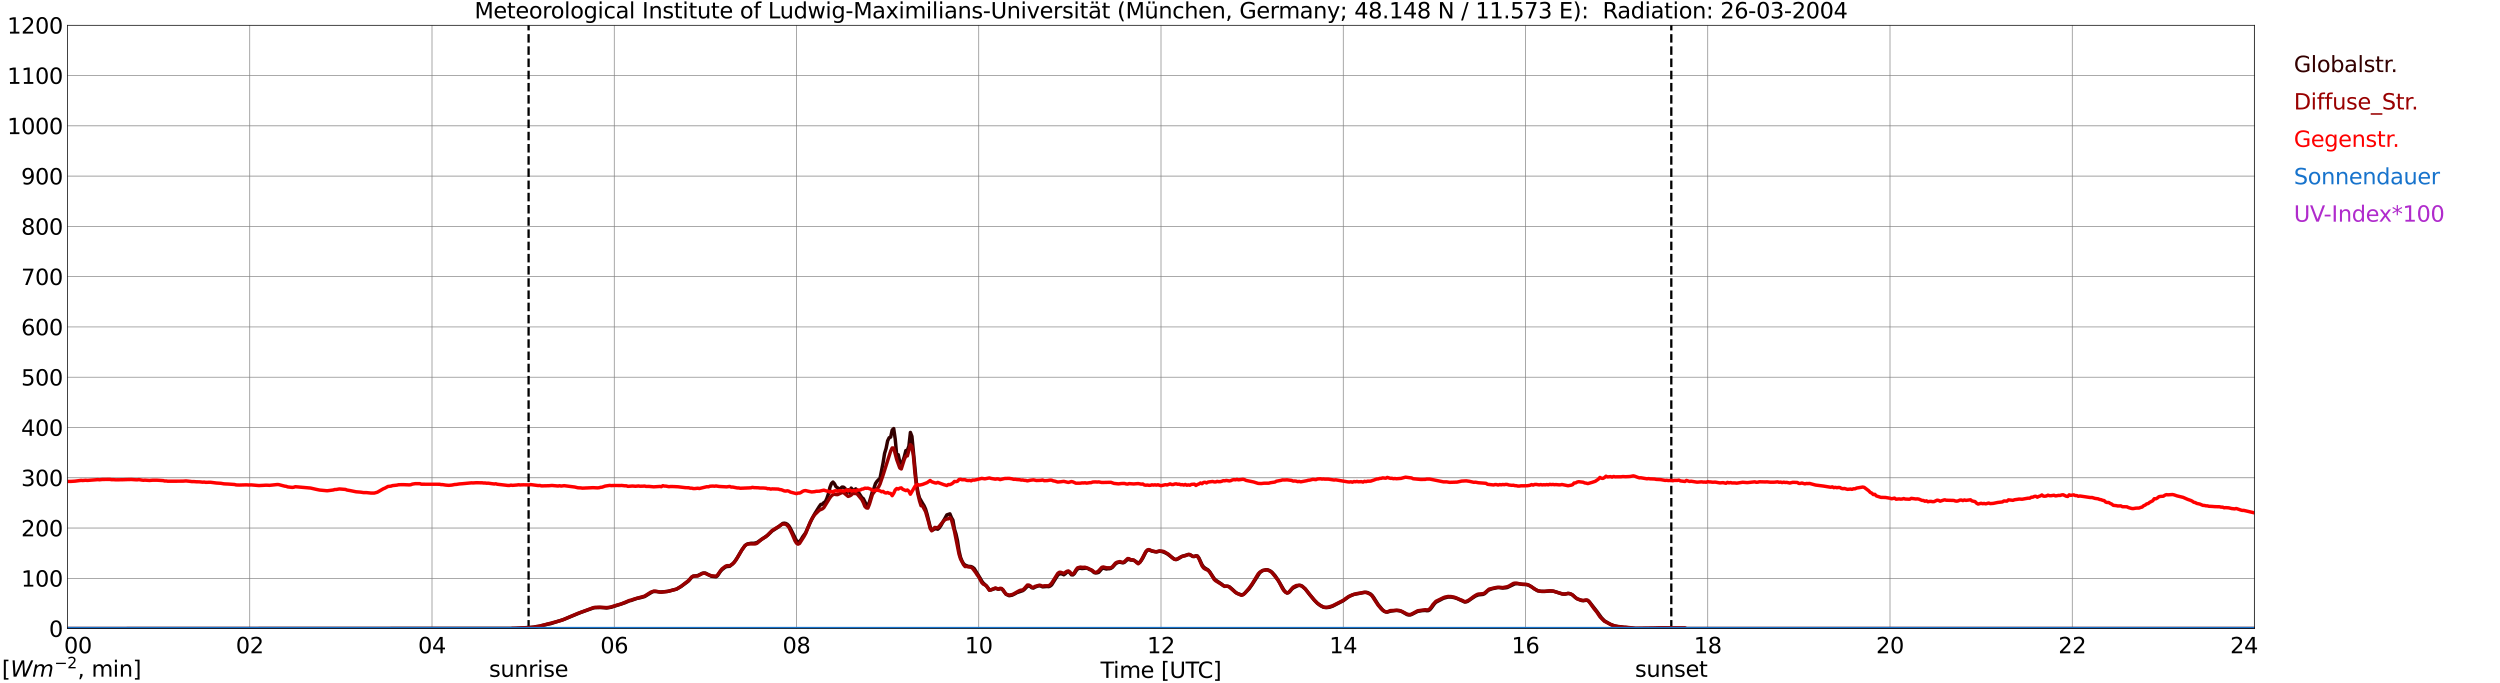 <?xml version="1.0" encoding="utf-8" standalone="no"?>
<!DOCTYPE svg PUBLIC "-//W3C//DTD SVG 1.1//EN"
  "http://www.w3.org/Graphics/SVG/1.1/DTD/svg11.dtd">
<svg xmlns:xlink="http://www.w3.org/1999/xlink" width="1085.4pt" height="296.64pt" viewBox="0 0 1085.4 296.64" xmlns="http://www.w3.org/2000/svg" version="1.1">
 <defs>
  <style type="text/css">*{stroke-linejoin: round; stroke-linecap: butt}</style>
 </defs>
 <g id="figure_1">
  <g id="patch_1">
   <path d="M 0 296.64 
L 1085.4 296.64 
L 1085.4 0 
L 0 0 
z
" style="fill: #ffffff"/>
  </g>
  <g id="axes_1">
   <g id="patch_2">
    <path d="M 29.306 272.909 
L 978.814 272.909 
L 978.814 10.976 
L 29.306 10.976 
z
" style="fill: #ffffff"/>
   </g>
   <g id="patch_3">
    <path d="M 978.814 272.909 
L 978.814 272.909 
L 978.814 10.976 
L 978.814 10.976 
z
" clip-path="url(#p512a285ee5)" style="fill: #d3d3d3; opacity: 0.25; stroke: #d3d3d3; stroke-linejoin: miter"/>
   </g>
   <g id="matplotlib.axis_1">
    <g id="xtick_1">
     <g id="line2d_1">
      <path d="M 29.306 272.909 
L 29.306 10.976 
" clip-path="url(#p512a285ee5)" style="fill: none; stroke: #808080; stroke-width: 0.3; stroke-linecap: square"/>
     </g>
     <g id="line2d_2"/>
     <g id="text_1">
      <!--    00 -->
      <g transform="translate(18.733 283.627) scale(0.095 -0.095)">
       <defs>
        <path id="DejaVuSans-20" transform="scale(0.016)"/>
        <path id="DejaVuSans-30" d="M 2034 4250 
Q 1547 4250 1301 3770 
Q 1056 3291 1056 2328 
Q 1056 1369 1301 889 
Q 1547 409 2034 409 
Q 2525 409 2770 889 
Q 3016 1369 3016 2328 
Q 3016 3291 2770 3770 
Q 2525 4250 2034 4250 
z
M 2034 4750 
Q 2819 4750 3233 4129 
Q 3647 3509 3647 2328 
Q 3647 1150 3233 529 
Q 2819 -91 2034 -91 
Q 1250 -91 836 529 
Q 422 1150 422 2328 
Q 422 3509 836 4129 
Q 1250 4750 2034 4750 
z
" transform="scale(0.016)"/>
       </defs>
       <use xlink:href="#DejaVuSans-20"/>
       <use xlink:href="#DejaVuSans-20" transform="translate(31.787 0)"/>
       <use xlink:href="#DejaVuSans-20" transform="translate(63.574 0)"/>
       <use xlink:href="#DejaVuSans-30" transform="translate(95.361 0)"/>
       <use xlink:href="#DejaVuSans-30" transform="translate(158.984 0)"/>
      </g>
     </g>
    </g>
    <g id="xtick_2">
     <g id="line2d_3">
      <path d="M 108.431 272.909 
L 108.431 10.976 
" clip-path="url(#p512a285ee5)" style="fill: none; stroke: #808080; stroke-width: 0.3; stroke-linecap: square"/>
     </g>
     <g id="line2d_4"/>
     <g id="text_2">
      <!-- 02 -->
      <g transform="translate(102.387 283.627) scale(0.095 -0.095)">
       <defs>
        <path id="DejaVuSans-32" d="M 1228 531 
L 3431 531 
L 3431 0 
L 469 0 
L 469 531 
Q 828 903 1448 1529 
Q 2069 2156 2228 2338 
Q 2531 2678 2651 2914 
Q 2772 3150 2772 3378 
Q 2772 3750 2511 3984 
Q 2250 4219 1831 4219 
Q 1534 4219 1204 4116 
Q 875 4013 500 3803 
L 500 4441 
Q 881 4594 1212 4672 
Q 1544 4750 1819 4750 
Q 2544 4750 2975 4387 
Q 3406 4025 3406 3419 
Q 3406 3131 3298 2873 
Q 3191 2616 2906 2266 
Q 2828 2175 2409 1742 
Q 1991 1309 1228 531 
z
" transform="scale(0.016)"/>
       </defs>
       <use xlink:href="#DejaVuSans-30"/>
       <use xlink:href="#DejaVuSans-32" transform="translate(63.623 0)"/>
      </g>
     </g>
    </g>
    <g id="xtick_3">
     <g id="line2d_5">
      <path d="M 187.557 272.909 
L 187.557 10.976 
" clip-path="url(#p512a285ee5)" style="fill: none; stroke: #808080; stroke-width: 0.3; stroke-linecap: square"/>
     </g>
     <g id="line2d_6"/>
     <g id="text_3">
      <!-- 04 -->
      <g transform="translate(181.513 283.627) scale(0.095 -0.095)">
       <defs>
        <path id="DejaVuSans-34" d="M 2419 4116 
L 825 1625 
L 2419 1625 
L 2419 4116 
z
M 2253 4666 
L 3047 4666 
L 3047 1625 
L 3713 1625 
L 3713 1100 
L 3047 1100 
L 3047 0 
L 2419 0 
L 2419 1100 
L 313 1100 
L 313 1709 
L 2253 4666 
z
" transform="scale(0.016)"/>
       </defs>
       <use xlink:href="#DejaVuSans-30"/>
       <use xlink:href="#DejaVuSans-34" transform="translate(63.623 0)"/>
      </g>
     </g>
    </g>
    <g id="xtick_4">
     <g id="line2d_7">
      <path d="M 266.683 272.909 
L 266.683 10.976 
" clip-path="url(#p512a285ee5)" style="fill: none; stroke: #808080; stroke-width: 0.3; stroke-linecap: square"/>
     </g>
     <g id="line2d_8"/>
     <g id="text_4">
      <!-- 06 -->
      <g transform="translate(260.638 283.627) scale(0.095 -0.095)">
       <defs>
        <path id="DejaVuSans-36" d="M 2113 2584 
Q 1688 2584 1439 2293 
Q 1191 2003 1191 1497 
Q 1191 994 1439 701 
Q 1688 409 2113 409 
Q 2538 409 2786 701 
Q 3034 994 3034 1497 
Q 3034 2003 2786 2293 
Q 2538 2584 2113 2584 
z
M 3366 4563 
L 3366 3988 
Q 3128 4100 2886 4159 
Q 2644 4219 2406 4219 
Q 1781 4219 1451 3797 
Q 1122 3375 1075 2522 
Q 1259 2794 1537 2939 
Q 1816 3084 2150 3084 
Q 2853 3084 3261 2657 
Q 3669 2231 3669 1497 
Q 3669 778 3244 343 
Q 2819 -91 2113 -91 
Q 1303 -91 875 529 
Q 447 1150 447 2328 
Q 447 3434 972 4092 
Q 1497 4750 2381 4750 
Q 2619 4750 2861 4703 
Q 3103 4656 3366 4563 
z
" transform="scale(0.016)"/>
       </defs>
       <use xlink:href="#DejaVuSans-30"/>
       <use xlink:href="#DejaVuSans-36" transform="translate(63.623 0)"/>
      </g>
     </g>
    </g>
    <g id="xtick_5">
     <g id="line2d_9">
      <path d="M 345.808 272.909 
L 345.808 10.976 
" clip-path="url(#p512a285ee5)" style="fill: none; stroke: #808080; stroke-width: 0.3; stroke-linecap: square"/>
     </g>
     <g id="line2d_10"/>
     <g id="text_5">
      <!-- 08 -->
      <g transform="translate(339.764 283.627) scale(0.095 -0.095)">
       <defs>
        <path id="DejaVuSans-38" d="M 2034 2216 
Q 1584 2216 1326 1975 
Q 1069 1734 1069 1313 
Q 1069 891 1326 650 
Q 1584 409 2034 409 
Q 2484 409 2743 651 
Q 3003 894 3003 1313 
Q 3003 1734 2745 1975 
Q 2488 2216 2034 2216 
z
M 1403 2484 
Q 997 2584 770 2862 
Q 544 3141 544 3541 
Q 544 4100 942 4425 
Q 1341 4750 2034 4750 
Q 2731 4750 3128 4425 
Q 3525 4100 3525 3541 
Q 3525 3141 3298 2862 
Q 3072 2584 2669 2484 
Q 3125 2378 3379 2068 
Q 3634 1759 3634 1313 
Q 3634 634 3220 271 
Q 2806 -91 2034 -91 
Q 1263 -91 848 271 
Q 434 634 434 1313 
Q 434 1759 690 2068 
Q 947 2378 1403 2484 
z
M 1172 3481 
Q 1172 3119 1398 2916 
Q 1625 2713 2034 2713 
Q 2441 2713 2670 2916 
Q 2900 3119 2900 3481 
Q 2900 3844 2670 4047 
Q 2441 4250 2034 4250 
Q 1625 4250 1398 4047 
Q 1172 3844 1172 3481 
z
" transform="scale(0.016)"/>
       </defs>
       <use xlink:href="#DejaVuSans-30"/>
       <use xlink:href="#DejaVuSans-38" transform="translate(63.623 0)"/>
      </g>
     </g>
    </g>
    <g id="xtick_6">
     <g id="line2d_11">
      <path d="M 424.934 272.909 
L 424.934 10.976 
" clip-path="url(#p512a285ee5)" style="fill: none; stroke: #808080; stroke-width: 0.3; stroke-linecap: square"/>
     </g>
     <g id="line2d_12"/>
     <g id="text_6">
      <!-- 10 -->
      <g transform="translate(418.89 283.627) scale(0.095 -0.095)">
       <defs>
        <path id="DejaVuSans-31" d="M 794 531 
L 1825 531 
L 1825 4091 
L 703 3866 
L 703 4441 
L 1819 4666 
L 2450 4666 
L 2450 531 
L 3481 531 
L 3481 0 
L 794 0 
L 794 531 
z
" transform="scale(0.016)"/>
       </defs>
       <use xlink:href="#DejaVuSans-31"/>
       <use xlink:href="#DejaVuSans-30" transform="translate(63.623 0)"/>
      </g>
     </g>
    </g>
    <g id="xtick_7">
     <g id="line2d_13">
      <path d="M 504.06 272.909 
L 504.06 10.976 
" clip-path="url(#p512a285ee5)" style="fill: none; stroke: #808080; stroke-width: 0.3; stroke-linecap: square"/>
     </g>
     <g id="line2d_14"/>
     <g id="text_7">
      <!-- 12 -->
      <g transform="translate(498.015 283.627) scale(0.095 -0.095)">
       <use xlink:href="#DejaVuSans-31"/>
       <use xlink:href="#DejaVuSans-32" transform="translate(63.623 0)"/>
      </g>
     </g>
    </g>
    <g id="xtick_8">
     <g id="line2d_15">
      <path d="M 583.185 272.909 
L 583.185 10.976 
" clip-path="url(#p512a285ee5)" style="fill: none; stroke: #808080; stroke-width: 0.3; stroke-linecap: square"/>
     </g>
     <g id="line2d_16"/>
     <g id="text_8">
      <!-- 14 -->
      <g transform="translate(577.141 283.627) scale(0.095 -0.095)">
       <use xlink:href="#DejaVuSans-31"/>
       <use xlink:href="#DejaVuSans-34" transform="translate(63.623 0)"/>
      </g>
     </g>
    </g>
    <g id="xtick_9">
     <g id="line2d_17">
      <path d="M 662.311 272.909 
L 662.311 10.976 
" clip-path="url(#p512a285ee5)" style="fill: none; stroke: #808080; stroke-width: 0.3; stroke-linecap: square"/>
     </g>
     <g id="line2d_18"/>
     <g id="text_9">
      <!-- 16 -->
      <g transform="translate(656.267 283.627) scale(0.095 -0.095)">
       <use xlink:href="#DejaVuSans-31"/>
       <use xlink:href="#DejaVuSans-36" transform="translate(63.623 0)"/>
      </g>
     </g>
    </g>
    <g id="xtick_10">
     <g id="line2d_19">
      <path d="M 741.437 272.909 
L 741.437 10.976 
" clip-path="url(#p512a285ee5)" style="fill: none; stroke: #808080; stroke-width: 0.3; stroke-linecap: square"/>
     </g>
     <g id="line2d_20"/>
     <g id="text_10">
      <!-- 18 -->
      <g transform="translate(735.392 283.627) scale(0.095 -0.095)">
       <use xlink:href="#DejaVuSans-31"/>
       <use xlink:href="#DejaVuSans-38" transform="translate(63.623 0)"/>
      </g>
     </g>
    </g>
    <g id="xtick_11">
     <g id="line2d_21">
      <path d="M 820.562 272.909 
L 820.562 10.976 
" clip-path="url(#p512a285ee5)" style="fill: none; stroke: #808080; stroke-width: 0.3; stroke-linecap: square"/>
     </g>
     <g id="line2d_22"/>
     <g id="text_11">
      <!-- 20 -->
      <g transform="translate(814.518 283.627) scale(0.095 -0.095)">
       <use xlink:href="#DejaVuSans-32"/>
       <use xlink:href="#DejaVuSans-30" transform="translate(63.623 0)"/>
      </g>
     </g>
    </g>
    <g id="xtick_12">
     <g id="line2d_23">
      <path d="M 899.688 272.909 
L 899.688 10.976 
" clip-path="url(#p512a285ee5)" style="fill: none; stroke: #808080; stroke-width: 0.3; stroke-linecap: square"/>
     </g>
     <g id="line2d_24"/>
     <g id="text_12">
      <!-- 22 -->
      <g transform="translate(893.644 283.627) scale(0.095 -0.095)">
       <use xlink:href="#DejaVuSans-32"/>
       <use xlink:href="#DejaVuSans-32" transform="translate(63.623 0)"/>
      </g>
     </g>
    </g>
    <g id="xtick_13">
     <g id="line2d_25">
      <path d="M 978.814 272.909 
L 978.814 10.976 
" clip-path="url(#p512a285ee5)" style="fill: none; stroke: #808080; stroke-width: 0.3; stroke-linecap: square"/>
     </g>
     <g id="line2d_26"/>
     <g id="text_13">
      <!-- 24    -->
      <g transform="translate(968.241 283.627) scale(0.095 -0.095)">
       <use xlink:href="#DejaVuSans-32"/>
       <use xlink:href="#DejaVuSans-34" transform="translate(63.623 0)"/>
       <use xlink:href="#DejaVuSans-20" transform="translate(127.246 0)"/>
       <use xlink:href="#DejaVuSans-20" transform="translate(159.033 0)"/>
       <use xlink:href="#DejaVuSans-20" transform="translate(190.82 0)"/>
      </g>
     </g>
    </g>
    <g id="text_14">
     <!-- Time [UTC] -->
     <g transform="translate(477.806 294.322) scale(0.095 -0.095)">
      <defs>
       <path id="DejaVuSans-54" d="M -19 4666 
L 3928 4666 
L 3928 4134 
L 2272 4134 
L 2272 0 
L 1638 0 
L 1638 4134 
L -19 4134 
L -19 4666 
z
" transform="scale(0.016)"/>
       <path id="DejaVuSans-69" d="M 603 3500 
L 1178 3500 
L 1178 0 
L 603 0 
L 603 3500 
z
M 603 4863 
L 1178 4863 
L 1178 4134 
L 603 4134 
L 603 4863 
z
" transform="scale(0.016)"/>
       <path id="DejaVuSans-6d" d="M 3328 2828 
Q 3544 3216 3844 3400 
Q 4144 3584 4550 3584 
Q 5097 3584 5394 3201 
Q 5691 2819 5691 2113 
L 5691 0 
L 5113 0 
L 5113 2094 
Q 5113 2597 4934 2840 
Q 4756 3084 4391 3084 
Q 3944 3084 3684 2787 
Q 3425 2491 3425 1978 
L 3425 0 
L 2847 0 
L 2847 2094 
Q 2847 2600 2669 2842 
Q 2491 3084 2119 3084 
Q 1678 3084 1418 2786 
Q 1159 2488 1159 1978 
L 1159 0 
L 581 0 
L 581 3500 
L 1159 3500 
L 1159 2956 
Q 1356 3278 1631 3431 
Q 1906 3584 2284 3584 
Q 2666 3584 2933 3390 
Q 3200 3197 3328 2828 
z
" transform="scale(0.016)"/>
       <path id="DejaVuSans-65" d="M 3597 1894 
L 3597 1613 
L 953 1613 
Q 991 1019 1311 708 
Q 1631 397 2203 397 
Q 2534 397 2845 478 
Q 3156 559 3463 722 
L 3463 178 
Q 3153 47 2828 -22 
Q 2503 -91 2169 -91 
Q 1331 -91 842 396 
Q 353 884 353 1716 
Q 353 2575 817 3079 
Q 1281 3584 2069 3584 
Q 2775 3584 3186 3129 
Q 3597 2675 3597 1894 
z
M 3022 2063 
Q 3016 2534 2758 2815 
Q 2500 3097 2075 3097 
Q 1594 3097 1305 2825 
Q 1016 2553 972 2059 
L 3022 2063 
z
" transform="scale(0.016)"/>
       <path id="DejaVuSans-5b" d="M 550 4863 
L 1875 4863 
L 1875 4416 
L 1125 4416 
L 1125 -397 
L 1875 -397 
L 1875 -844 
L 550 -844 
L 550 4863 
z
" transform="scale(0.016)"/>
       <path id="DejaVuSans-55" d="M 556 4666 
L 1191 4666 
L 1191 1831 
Q 1191 1081 1462 751 
Q 1734 422 2344 422 
Q 2950 422 3222 751 
Q 3494 1081 3494 1831 
L 3494 4666 
L 4128 4666 
L 4128 1753 
Q 4128 841 3676 375 
Q 3225 -91 2344 -91 
Q 1459 -91 1007 375 
Q 556 841 556 1753 
L 556 4666 
z
" transform="scale(0.016)"/>
       <path id="DejaVuSans-43" d="M 4122 4306 
L 4122 3641 
Q 3803 3938 3442 4084 
Q 3081 4231 2675 4231 
Q 1875 4231 1450 3742 
Q 1025 3253 1025 2328 
Q 1025 1406 1450 917 
Q 1875 428 2675 428 
Q 3081 428 3442 575 
Q 3803 722 4122 1019 
L 4122 359 
Q 3791 134 3420 21 
Q 3050 -91 2638 -91 
Q 1578 -91 968 557 
Q 359 1206 359 2328 
Q 359 3453 968 4101 
Q 1578 4750 2638 4750 
Q 3056 4750 3426 4639 
Q 3797 4528 4122 4306 
z
" transform="scale(0.016)"/>
       <path id="DejaVuSans-5d" d="M 1947 4863 
L 1947 -844 
L 622 -844 
L 622 -397 
L 1369 -397 
L 1369 4416 
L 622 4416 
L 622 4863 
L 1947 4863 
z
" transform="scale(0.016)"/>
      </defs>
      <use xlink:href="#DejaVuSans-54"/>
      <use xlink:href="#DejaVuSans-69" transform="translate(57.959 0)"/>
      <use xlink:href="#DejaVuSans-6d" transform="translate(85.742 0)"/>
      <use xlink:href="#DejaVuSans-65" transform="translate(183.154 0)"/>
      <use xlink:href="#DejaVuSans-20" transform="translate(244.678 0)"/>
      <use xlink:href="#DejaVuSans-5b" transform="translate(276.465 0)"/>
      <use xlink:href="#DejaVuSans-55" transform="translate(315.479 0)"/>
      <use xlink:href="#DejaVuSans-54" transform="translate(388.672 0)"/>
      <use xlink:href="#DejaVuSans-43" transform="translate(443.881 0)"/>
      <use xlink:href="#DejaVuSans-5d" transform="translate(513.705 0)"/>
     </g>
    </g>
   </g>
   <g id="matplotlib.axis_2">
    <g id="ytick_1">
     <g id="line2d_27">
      <path d="M 29.306 272.909 
L 978.814 272.909 
" clip-path="url(#p512a285ee5)" style="fill: none; stroke: #808080; stroke-width: 0.3; stroke-linecap: square"/>
     </g>
     <g id="line2d_28"/>
     <g id="text_15">
      <!-- 0 -->
      <g transform="translate(21.261 276.518) scale(0.095 -0.095)">
       <use xlink:href="#DejaVuSans-30"/>
      </g>
     </g>
    </g>
    <g id="ytick_2">
     <g id="line2d_29">
      <path d="M 29.306 251.081 
L 978.814 251.081 
" clip-path="url(#p512a285ee5)" style="fill: none; stroke: #808080; stroke-width: 0.3; stroke-linecap: square"/>
     </g>
     <g id="line2d_30"/>
     <g id="text_16">
      <!-- 100 -->
      <g transform="translate(9.173 254.69) scale(0.095 -0.095)">
       <use xlink:href="#DejaVuSans-31"/>
       <use xlink:href="#DejaVuSans-30" transform="translate(63.623 0)"/>
       <use xlink:href="#DejaVuSans-30" transform="translate(127.246 0)"/>
      </g>
     </g>
    </g>
    <g id="ytick_3">
     <g id="line2d_31">
      <path d="M 29.306 229.253 
L 978.814 229.253 
" clip-path="url(#p512a285ee5)" style="fill: none; stroke: #808080; stroke-width: 0.3; stroke-linecap: square"/>
     </g>
     <g id="line2d_32"/>
     <g id="text_17">
      <!-- 200 -->
      <g transform="translate(9.173 232.863) scale(0.095 -0.095)">
       <use xlink:href="#DejaVuSans-32"/>
       <use xlink:href="#DejaVuSans-30" transform="translate(63.623 0)"/>
       <use xlink:href="#DejaVuSans-30" transform="translate(127.246 0)"/>
      </g>
     </g>
    </g>
    <g id="ytick_4">
     <g id="line2d_33">
      <path d="M 29.306 207.426 
L 978.814 207.426 
" clip-path="url(#p512a285ee5)" style="fill: none; stroke: #808080; stroke-width: 0.3; stroke-linecap: square"/>
     </g>
     <g id="line2d_34"/>
     <g id="text_18">
      <!-- 300 -->
      <g transform="translate(9.173 211.035) scale(0.095 -0.095)">
       <defs>
        <path id="DejaVuSans-33" d="M 2597 2516 
Q 3050 2419 3304 2112 
Q 3559 1806 3559 1356 
Q 3559 666 3084 287 
Q 2609 -91 1734 -91 
Q 1441 -91 1130 -33 
Q 819 25 488 141 
L 488 750 
Q 750 597 1062 519 
Q 1375 441 1716 441 
Q 2309 441 2620 675 
Q 2931 909 2931 1356 
Q 2931 1769 2642 2001 
Q 2353 2234 1838 2234 
L 1294 2234 
L 1294 2753 
L 1863 2753 
Q 2328 2753 2575 2939 
Q 2822 3125 2822 3475 
Q 2822 3834 2567 4026 
Q 2313 4219 1838 4219 
Q 1578 4219 1281 4162 
Q 984 4106 628 3988 
L 628 4550 
Q 988 4650 1302 4700 
Q 1616 4750 1894 4750 
Q 2613 4750 3031 4423 
Q 3450 4097 3450 3541 
Q 3450 3153 3228 2886 
Q 3006 2619 2597 2516 
z
" transform="scale(0.016)"/>
       </defs>
       <use xlink:href="#DejaVuSans-33"/>
       <use xlink:href="#DejaVuSans-30" transform="translate(63.623 0)"/>
       <use xlink:href="#DejaVuSans-30" transform="translate(127.246 0)"/>
      </g>
     </g>
    </g>
    <g id="ytick_5">
     <g id="line2d_35">
      <path d="M 29.306 185.598 
L 978.814 185.598 
" clip-path="url(#p512a285ee5)" style="fill: none; stroke: #808080; stroke-width: 0.3; stroke-linecap: square"/>
     </g>
     <g id="line2d_36"/>
     <g id="text_19">
      <!-- 400 -->
      <g transform="translate(9.173 189.207) scale(0.095 -0.095)">
       <use xlink:href="#DejaVuSans-34"/>
       <use xlink:href="#DejaVuSans-30" transform="translate(63.623 0)"/>
       <use xlink:href="#DejaVuSans-30" transform="translate(127.246 0)"/>
      </g>
     </g>
    </g>
    <g id="ytick_6">
     <g id="line2d_37">
      <path d="M 29.306 163.77 
L 978.814 163.77 
" clip-path="url(#p512a285ee5)" style="fill: none; stroke: #808080; stroke-width: 0.3; stroke-linecap: square"/>
     </g>
     <g id="line2d_38"/>
     <g id="text_20">
      <!-- 500 -->
      <g transform="translate(9.173 167.379) scale(0.095 -0.095)">
       <defs>
        <path id="DejaVuSans-35" d="M 691 4666 
L 3169 4666 
L 3169 4134 
L 1269 4134 
L 1269 2991 
Q 1406 3038 1543 3061 
Q 1681 3084 1819 3084 
Q 2600 3084 3056 2656 
Q 3513 2228 3513 1497 
Q 3513 744 3044 326 
Q 2575 -91 1722 -91 
Q 1428 -91 1123 -41 
Q 819 9 494 109 
L 494 744 
Q 775 591 1075 516 
Q 1375 441 1709 441 
Q 2250 441 2565 725 
Q 2881 1009 2881 1497 
Q 2881 1984 2565 2268 
Q 2250 2553 1709 2553 
Q 1456 2553 1204 2497 
Q 953 2441 691 2322 
L 691 4666 
z
" transform="scale(0.016)"/>
       </defs>
       <use xlink:href="#DejaVuSans-35"/>
       <use xlink:href="#DejaVuSans-30" transform="translate(63.623 0)"/>
       <use xlink:href="#DejaVuSans-30" transform="translate(127.246 0)"/>
      </g>
     </g>
    </g>
    <g id="ytick_7">
     <g id="line2d_39">
      <path d="M 29.306 141.942 
L 978.814 141.942 
" clip-path="url(#p512a285ee5)" style="fill: none; stroke: #808080; stroke-width: 0.3; stroke-linecap: square"/>
     </g>
     <g id="line2d_40"/>
     <g id="text_21">
      <!-- 600 -->
      <g transform="translate(9.173 145.551) scale(0.095 -0.095)">
       <use xlink:href="#DejaVuSans-36"/>
       <use xlink:href="#DejaVuSans-30" transform="translate(63.623 0)"/>
       <use xlink:href="#DejaVuSans-30" transform="translate(127.246 0)"/>
      </g>
     </g>
    </g>
    <g id="ytick_8">
     <g id="line2d_41">
      <path d="M 29.306 120.114 
L 978.814 120.114 
" clip-path="url(#p512a285ee5)" style="fill: none; stroke: #808080; stroke-width: 0.3; stroke-linecap: square"/>
     </g>
     <g id="line2d_42"/>
     <g id="text_22">
      <!-- 700 -->
      <g transform="translate(9.173 123.724) scale(0.095 -0.095)">
       <defs>
        <path id="DejaVuSans-37" d="M 525 4666 
L 3525 4666 
L 3525 4397 
L 1831 0 
L 1172 0 
L 2766 4134 
L 525 4134 
L 525 4666 
z
" transform="scale(0.016)"/>
       </defs>
       <use xlink:href="#DejaVuSans-37"/>
       <use xlink:href="#DejaVuSans-30" transform="translate(63.623 0)"/>
       <use xlink:href="#DejaVuSans-30" transform="translate(127.246 0)"/>
      </g>
     </g>
    </g>
    <g id="ytick_9">
     <g id="line2d_43">
      <path d="M 29.306 98.287 
L 978.814 98.287 
" clip-path="url(#p512a285ee5)" style="fill: none; stroke: #808080; stroke-width: 0.3; stroke-linecap: square"/>
     </g>
     <g id="line2d_44"/>
     <g id="text_23">
      <!-- 800 -->
      <g transform="translate(9.173 101.896) scale(0.095 -0.095)">
       <use xlink:href="#DejaVuSans-38"/>
       <use xlink:href="#DejaVuSans-30" transform="translate(63.623 0)"/>
       <use xlink:href="#DejaVuSans-30" transform="translate(127.246 0)"/>
      </g>
     </g>
    </g>
    <g id="ytick_10">
     <g id="line2d_45">
      <path d="M 29.306 76.459 
L 978.814 76.459 
" clip-path="url(#p512a285ee5)" style="fill: none; stroke: #808080; stroke-width: 0.3; stroke-linecap: square"/>
     </g>
     <g id="line2d_46"/>
     <g id="text_24">
      <!-- 900 -->
      <g transform="translate(9.173 80.068) scale(0.095 -0.095)">
       <defs>
        <path id="DejaVuSans-39" d="M 703 97 
L 703 672 
Q 941 559 1184 500 
Q 1428 441 1663 441 
Q 2288 441 2617 861 
Q 2947 1281 2994 2138 
Q 2813 1869 2534 1725 
Q 2256 1581 1919 1581 
Q 1219 1581 811 2004 
Q 403 2428 403 3163 
Q 403 3881 828 4315 
Q 1253 4750 1959 4750 
Q 2769 4750 3195 4129 
Q 3622 3509 3622 2328 
Q 3622 1225 3098 567 
Q 2575 -91 1691 -91 
Q 1453 -91 1209 -44 
Q 966 3 703 97 
z
M 1959 2075 
Q 2384 2075 2632 2365 
Q 2881 2656 2881 3163 
Q 2881 3666 2632 3958 
Q 2384 4250 1959 4250 
Q 1534 4250 1286 3958 
Q 1038 3666 1038 3163 
Q 1038 2656 1286 2365 
Q 1534 2075 1959 2075 
z
" transform="scale(0.016)"/>
       </defs>
       <use xlink:href="#DejaVuSans-39"/>
       <use xlink:href="#DejaVuSans-30" transform="translate(63.623 0)"/>
       <use xlink:href="#DejaVuSans-30" transform="translate(127.246 0)"/>
      </g>
     </g>
    </g>
    <g id="ytick_11">
     <g id="line2d_47">
      <path d="M 29.306 54.631 
L 978.814 54.631 
" clip-path="url(#p512a285ee5)" style="fill: none; stroke: #808080; stroke-width: 0.3; stroke-linecap: square"/>
     </g>
     <g id="line2d_48"/>
     <g id="text_25">
      <!-- 1000 -->
      <g transform="translate(3.128 58.24) scale(0.095 -0.095)">
       <use xlink:href="#DejaVuSans-31"/>
       <use xlink:href="#DejaVuSans-30" transform="translate(63.623 0)"/>
       <use xlink:href="#DejaVuSans-30" transform="translate(127.246 0)"/>
       <use xlink:href="#DejaVuSans-30" transform="translate(190.869 0)"/>
      </g>
     </g>
    </g>
    <g id="ytick_12">
     <g id="line2d_49">
      <path d="M 29.306 32.803 
L 978.814 32.803 
" clip-path="url(#p512a285ee5)" style="fill: none; stroke: #808080; stroke-width: 0.3; stroke-linecap: square"/>
     </g>
     <g id="line2d_50"/>
     <g id="text_26">
      <!-- 1100 -->
      <g transform="translate(3.128 36.413) scale(0.095 -0.095)">
       <use xlink:href="#DejaVuSans-31"/>
       <use xlink:href="#DejaVuSans-31" transform="translate(63.623 0)"/>
       <use xlink:href="#DejaVuSans-30" transform="translate(127.246 0)"/>
       <use xlink:href="#DejaVuSans-30" transform="translate(190.869 0)"/>
      </g>
     </g>
    </g>
    <g id="ytick_13">
     <g id="line2d_51">
      <path d="M 29.306 10.976 
L 978.814 10.976 
" clip-path="url(#p512a285ee5)" style="fill: none; stroke: #808080; stroke-width: 0.3; stroke-linecap: square"/>
     </g>
     <g id="line2d_52"/>
     <g id="text_27">
      <!-- 1200 -->
      <g transform="translate(3.128 14.585) scale(0.095 -0.095)">
       <use xlink:href="#DejaVuSans-31"/>
       <use xlink:href="#DejaVuSans-32" transform="translate(63.623 0)"/>
       <use xlink:href="#DejaVuSans-30" transform="translate(127.246 0)"/>
       <use xlink:href="#DejaVuSans-30" transform="translate(190.869 0)"/>
      </g>
     </g>
    </g>
   </g>
   <g id="line2d_53">
    <path d="M 229.494 272.909 
L 229.494 10.976 
" clip-path="url(#p512a285ee5)" style="fill: none; stroke-dasharray: 3.7,1.6; stroke-dashoffset: 0; stroke: #000000"/>
   </g>
   <g id="line2d_54">
    <path d="M 725.612 272.909 
L 725.612 10.976 
" clip-path="url(#p512a285ee5)" style="fill: none; stroke-dasharray: 3.7,1.6; stroke-dashoffset: 0; stroke: #000000"/>
   </g>
   <g id="line2d_55">
    <path d="M 29.306 272.909 
L 223.823 272.811 
L 231.736 272.278 
L 233.054 271.992 
L 234.373 271.87 
L 235.033 271.623 
L 237.011 271.215 
L 237.67 271.01 
L 238.989 270.805 
L 244.923 268.879 
L 246.901 268.061 
L 252.176 265.891 
L 257.451 264.005 
L 258.111 263.842 
L 260.748 263.761 
L 262.067 263.842 
L 263.386 263.966 
L 265.364 263.639 
L 271.298 261.713 
L 273.277 260.853 
L 273.936 260.731 
L 276.573 259.788 
L 277.892 259.541 
L 279.87 259.011 
L 283.167 257.003 
L 283.827 256.798 
L 285.145 256.839 
L 286.464 257.044 
L 289.761 256.798 
L 292.399 256.101 
L 293.717 255.774 
L 295.696 254.628 
L 298.333 252.703 
L 298.992 252.17 
L 300.311 250.614 
L 300.971 250.164 
L 302.949 249.878 
L 304.927 248.894 
L 305.586 248.772 
L 306.246 248.813 
L 308.883 250.206 
L 310.861 250.45 
L 311.521 249.959 
L 312.839 247.995 
L 313.499 247.298 
L 314.818 246.275 
L 315.477 245.986 
L 316.796 245.864 
L 318.114 244.799 
L 318.774 244.103 
L 320.093 242.177 
L 322.071 238.779 
L 323.39 236.937 
L 324.049 236.404 
L 324.708 236.118 
L 326.027 235.871 
L 327.346 235.871 
L 328.665 235.544 
L 333.28 232.39 
L 335.258 230.506 
L 337.896 228.828 
L 339.874 227.23 
L 340.533 227.149 
L 341.193 227.271 
L 341.852 227.64 
L 342.512 228.337 
L 343.171 229.443 
L 345.808 234.767 
L 346.468 235.258 
L 347.127 235.134 
L 347.787 234.274 
L 348.446 233.128 
L 349.765 231.327 
L 351.083 228.378 
L 352.402 225.471 
L 353.721 223.054 
L 355.699 219.9 
L 356.359 218.999 
L 357.018 218.918 
L 357.677 218.222 
L 358.337 217.811 
L 358.996 216.379 
L 359.655 214.413 
L 360.315 211.627 
L 360.974 209.949 
L 361.634 209.294 
L 362.293 210.032 
L 362.952 211.3 
L 363.612 211.752 
L 364.271 212.446 
L 364.93 212.038 
L 365.59 211.464 
L 366.249 211.505 
L 366.909 212.079 
L 367.568 213.921 
L 368.227 212.651 
L 368.887 213.799 
L 369.546 211.915 
L 370.206 212.651 
L 370.865 212.815 
L 371.524 212.243 
L 372.184 212.939 
L 373.502 214.987 
L 374.162 216.01 
L 374.821 216.502 
L 376.14 219.123 
L 376.799 219.492 
L 377.459 217.975 
L 378.777 213.347 
L 379.437 211.996 
L 380.096 209.949 
L 380.756 208.967 
L 382.074 207.615 
L 383.393 200.98 
L 384.053 196.843 
L 384.712 194.674 
L 385.371 191.397 
L 386.031 190.046 
L 386.69 189.758 
L 387.349 186.728 
L 388.009 186.074 
L 388.668 190.618 
L 389.328 197.745 
L 389.987 197.417 
L 390.646 200.572 
L 391.306 201.185 
L 391.965 200.242 
L 392.624 198.236 
L 393.284 195.615 
L 393.943 195.492 
L 394.603 193.65 
L 395.262 187.752 
L 395.921 189.472 
L 397.899 210.032 
L 398.559 213.88 
L 399.218 216.216 
L 400.537 218.507 
L 401.196 219.573 
L 401.856 221.046 
L 402.515 223.299 
L 403.834 228.705 
L 404.493 229.851 
L 405.153 230.015 
L 405.812 229.607 
L 406.471 229.565 
L 407.131 229.771 
L 407.79 229.197 
L 408.45 228.256 
L 411.087 223.545 
L 412.406 223.096 
L 413.065 224.691 
L 413.725 225.839 
L 414.384 229.688 
L 415.043 231.818 
L 415.703 234.767 
L 416.362 239.148 
L 417.022 241.974 
L 417.681 243.612 
L 418.34 244.758 
L 419 245.332 
L 420.318 245.864 
L 421.637 245.986 
L 422.297 246.314 
L 422.956 246.846 
L 425.593 251.107 
L 426.253 252.295 
L 426.912 253.155 
L 428.231 254.342 
L 428.89 255.161 
L 429.55 256.184 
L 430.209 256.143 
L 432.187 255.447 
L 433.506 255.857 
L 434.165 255.61 
L 434.825 255.652 
L 435.484 256.307 
L 436.803 258.027 
L 438.122 258.642 
L 439.44 258.396 
L 440.759 257.741 
L 441.419 257.33 
L 444.056 256.431 
L 444.716 255.938 
L 446.034 254.547 
L 446.694 254.423 
L 447.353 254.67 
L 448.012 255.202 
L 448.672 255.324 
L 449.331 254.914 
L 450.65 254.423 
L 451.309 254.342 
L 451.969 254.464 
L 452.628 254.792 
L 454.606 254.628 
L 455.266 254.711 
L 455.925 254.464 
L 456.584 253.932 
L 459.222 249.715 
L 459.881 249.182 
L 460.541 249.099 
L 461.2 249.223 
L 461.859 249.551 
L 462.519 249.099 
L 463.178 248.444 
L 463.838 248.198 
L 464.497 248.691 
L 465.156 249.551 
L 465.816 249.59 
L 466.475 249.018 
L 467.134 247.912 
L 467.794 247.093 
L 468.453 246.766 
L 469.113 246.724 
L 469.772 246.846 
L 471.75 246.643 
L 472.409 246.888 
L 473.069 247.298 
L 473.728 247.462 
L 475.047 248.608 
L 475.706 248.772 
L 476.366 248.691 
L 477.025 248.486 
L 478.344 246.971 
L 479.003 246.643 
L 480.322 247.052 
L 480.981 246.929 
L 481.641 246.929 
L 482.3 246.766 
L 482.96 246.314 
L 484.278 244.84 
L 484.938 244.391 
L 485.597 244.144 
L 486.256 244.103 
L 487.575 244.391 
L 488.235 244.103 
L 488.894 243.448 
L 489.553 242.957 
L 490.213 242.874 
L 490.872 243.162 
L 492.191 243.203 
L 494.169 244.43 
L 494.828 244.144 
L 495.488 243.326 
L 496.147 242.302 
L 497.466 239.68 
L 498.125 238.903 
L 498.785 238.698 
L 500.103 239.27 
L 502.082 239.639 
L 503.4 239.312 
L 504.06 239.353 
L 505.379 239.763 
L 506.697 240.418 
L 509.994 242.835 
L 510.654 242.957 
L 511.313 242.71 
L 513.291 241.523 
L 515.929 240.746 
L 516.588 240.826 
L 517.907 241.606 
L 518.566 241.606 
L 519.226 241.278 
L 519.885 241.4 
L 520.544 242.302 
L 521.863 245.168 
L 522.522 246.111 
L 523.182 246.643 
L 524.501 247.462 
L 525.16 248.198 
L 527.138 251.188 
L 527.797 251.843 
L 529.776 253.194 
L 530.435 253.646 
L 531.094 254.259 
L 531.754 254.506 
L 533.073 254.547 
L 533.732 254.75 
L 535.051 255.857 
L 536.369 257.086 
L 537.029 257.618 
L 539.007 258.273 
L 539.666 258.151 
L 540.326 257.658 
L 542.304 255.652 
L 543.623 253.81 
L 546.919 248.691 
L 547.579 248.117 
L 548.238 247.706 
L 549.557 247.379 
L 550.216 247.379 
L 550.876 247.584 
L 551.535 247.912 
L 552.195 248.403 
L 553.513 249.837 
L 554.832 251.762 
L 557.47 256.267 
L 558.129 257.044 
L 558.788 257.455 
L 559.448 257.291 
L 560.107 256.675 
L 560.766 255.857 
L 561.426 255.283 
L 563.404 254.301 
L 564.063 254.137 
L 564.723 254.178 
L 565.382 254.506 
L 566.701 255.693 
L 568.679 258.232 
L 570.657 260.607 
L 571.976 261.958 
L 573.295 262.942 
L 574.613 263.639 
L 575.932 263.802 
L 577.251 263.639 
L 578.57 263.187 
L 583.185 260.812 
L 585.823 258.887 
L 587.801 258.068 
L 589.12 257.821 
L 590.439 257.577 
L 592.417 257.167 
L 593.736 257.25 
L 595.054 257.904 
L 595.714 258.518 
L 596.373 259.378 
L 598.351 262.49 
L 600.329 264.907 
L 600.989 265.398 
L 601.648 265.686 
L 602.307 265.767 
L 603.626 265.359 
L 606.264 264.99 
L 608.242 265.317 
L 610.879 266.832 
L 611.539 266.996 
L 612.198 266.996 
L 612.858 266.79 
L 615.495 265.439 
L 617.473 265.112 
L 618.792 265.031 
L 619.451 265.153 
L 620.111 265.112 
L 620.77 264.743 
L 621.429 263.966 
L 622.748 262.163 
L 623.408 261.467 
L 626.705 259.747 
L 628.683 259.214 
L 630.001 259.214 
L 631.32 259.461 
L 632.639 259.871 
L 635.936 261.386 
L 636.595 261.303 
L 637.255 261.059 
L 638.573 260.116 
L 640.552 258.806 
L 641.87 258.273 
L 643.848 258.068 
L 644.508 257.782 
L 645.167 257.25 
L 645.827 256.553 
L 646.486 256.101 
L 647.805 255.61 
L 649.783 255.202 
L 650.442 255.078 
L 651.761 255.241 
L 652.42 255.324 
L 653.739 255.202 
L 654.399 255.078 
L 657.695 253.482 
L 659.014 253.399 
L 660.992 253.727 
L 662.311 253.768 
L 662.97 253.851 
L 663.63 254.054 
L 664.289 254.381 
L 667.586 256.512 
L 668.905 256.717 
L 670.883 256.758 
L 672.861 256.595 
L 674.18 256.634 
L 674.839 256.758 
L 678.136 257.863 
L 679.455 257.946 
L 680.774 257.618 
L 681.433 257.699 
L 682.092 257.946 
L 682.752 258.315 
L 684.071 259.502 
L 684.73 259.952 
L 686.708 260.731 
L 687.368 260.812 
L 688.686 260.607 
L 689.346 260.731 
L 690.005 261.262 
L 693.302 265.439 
L 695.28 268.183 
L 696.599 269.534 
L 699.236 271.132 
L 701.215 271.787 
L 702.533 272.075 
L 703.193 272.075 
L 705.171 272.361 
L 710.446 272.909 
L 719.018 272.811 
L 722.315 272.647 
L 725.612 272.771 
L 731.546 272.771 
L 732.205 272.909 
L 978.154 272.909 
L 978.154 272.909 
" clip-path="url(#p512a285ee5)" style="fill: none; stroke: #330000; stroke-width: 1.5; stroke-linecap: square"/>
   </g>
   <g id="line2d_56">
    <path d="M 29.306 272.909 
L 221.845 272.909 
L 222.504 272.771 
L 225.801 272.686 
L 226.461 272.603 
L 227.779 272.603 
L 229.757 272.435 
L 230.417 272.477 
L 231.736 272.309 
L 233.714 271.972 
L 243.604 269.371 
L 244.923 268.866 
L 246.242 268.279 
L 250.858 266.306 
L 252.836 265.592 
L 257.451 263.872 
L 258.111 263.704 
L 260.089 263.619 
L 263.386 263.787 
L 264.705 263.663 
L 268.661 262.486 
L 269.32 262.359 
L 273.277 260.681 
L 273.936 260.556 
L 275.255 260.094 
L 278.552 259.17 
L 279.87 258.793 
L 282.508 257.114 
L 283.827 256.651 
L 284.486 256.651 
L 287.124 257.114 
L 290.42 256.651 
L 293.717 255.77 
L 295.696 254.554 
L 298.992 251.991 
L 300.311 250.481 
L 300.971 250.103 
L 302.949 250.062 
L 304.927 248.97 
L 305.586 248.885 
L 306.246 248.929 
L 307.564 249.557 
L 308.883 249.977 
L 310.861 250.145 
L 311.521 249.643 
L 312.839 247.752 
L 313.499 246.956 
L 314.818 245.947 
L 315.477 245.611 
L 316.136 245.57 
L 316.796 245.655 
L 318.114 244.773 
L 318.774 244.101 
L 319.433 243.26 
L 320.752 241.036 
L 322.071 238.812 
L 323.39 236.965 
L 324.049 236.461 
L 324.708 236.21 
L 325.368 236.125 
L 327.346 236.166 
L 328.005 236.125 
L 328.665 235.874 
L 330.643 234.151 
L 332.621 232.936 
L 335.258 230.29 
L 338.555 228.275 
L 339.215 227.771 
L 339.874 227.52 
L 341.193 227.603 
L 341.852 228.192 
L 342.512 228.948 
L 343.83 231.676 
L 345.149 234.782 
L 345.808 235.832 
L 346.468 236.251 
L 347.127 235.957 
L 349.105 232.85 
L 349.765 231.635 
L 351.743 226.723 
L 353.062 224.329 
L 353.721 223.449 
L 355.699 221.518 
L 357.018 220.93 
L 357.677 220.385 
L 358.996 218.243 
L 360.315 216.102 
L 360.974 215.264 
L 361.634 214.76 
L 362.293 214.55 
L 362.952 214.718 
L 363.612 214.76 
L 365.59 213.836 
L 366.249 213.878 
L 368.227 215.515 
L 368.887 215.305 
L 369.546 214.928 
L 370.206 214.255 
L 371.524 214.255 
L 372.184 214.506 
L 374.162 216.901 
L 374.821 218.202 
L 375.481 219.839 
L 376.14 220.509 
L 376.799 220.594 
L 377.459 218.957 
L 378.777 214.633 
L 379.437 213.71 
L 381.415 211.485 
L 382.074 210.141 
L 383.393 206.28 
L 386.69 195.828 
L 387.349 194.484 
L 388.009 194.527 
L 389.328 199.563 
L 390.646 203.173 
L 391.306 203.593 
L 392.624 199.439 
L 393.284 198.011 
L 393.943 197.926 
L 395.262 193.056 
L 395.921 193.814 
L 396.581 198.094 
L 397.24 205.607 
L 397.899 211.108 
L 398.559 214.675 
L 399.218 217.488 
L 399.878 219.544 
L 400.537 219.671 
L 401.856 222.146 
L 403.175 226.68 
L 403.834 229.408 
L 404.493 230.458 
L 405.153 229.871 
L 405.812 228.989 
L 407.131 229.157 
L 407.79 228.485 
L 409.768 226.051 
L 410.428 225.588 
L 411.087 225.296 
L 411.746 225.252 
L 412.406 224.707 
L 413.065 225.547 
L 414.384 230.668 
L 416.362 240.575 
L 417.022 242.673 
L 418.34 245.192 
L 419 245.989 
L 419.659 245.906 
L 420.318 246.115 
L 421.637 246.283 
L 422.297 246.829 
L 423.615 248.593 
L 424.275 249.643 
L 424.934 250.481 
L 426.253 252.958 
L 426.912 253.628 
L 427.572 253.923 
L 428.231 254.386 
L 429.55 256.232 
L 430.209 256.064 
L 432.187 255.265 
L 433.506 255.77 
L 434.165 255.392 
L 434.825 255.477 
L 435.484 256.064 
L 436.144 257.156 
L 436.803 257.952 
L 438.122 258.374 
L 439.44 258.12 
L 440.1 257.828 
L 442.078 256.693 
L 442.737 256.357 
L 443.397 256.191 
L 444.056 256.147 
L 444.716 255.519 
L 446.034 254.008 
L 446.694 254.008 
L 447.353 254.386 
L 448.012 254.973 
L 448.672 255.014 
L 449.331 254.595 
L 451.309 254.05 
L 451.969 254.218 
L 452.628 254.51 
L 453.287 254.342 
L 455.266 254.342 
L 455.925 253.882 
L 456.584 253.168 
L 459.222 248.97 
L 459.881 248.466 
L 460.541 248.466 
L 461.859 248.929 
L 463.178 248.047 
L 463.838 247.879 
L 464.497 248.298 
L 465.156 249.221 
L 465.816 249.221 
L 466.475 248.551 
L 467.134 247.416 
L 467.794 246.534 
L 469.113 246.2 
L 469.772 246.325 
L 471.091 246.283 
L 472.409 246.746 
L 474.388 247.752 
L 475.047 248.383 
L 475.706 248.508 
L 476.366 248.298 
L 477.025 247.794 
L 478.344 246.325 
L 479.003 246.157 
L 480.322 246.493 
L 481.641 246.534 
L 482.3 246.451 
L 482.96 246.074 
L 484.278 244.478 
L 484.938 244.101 
L 486.256 243.806 
L 486.916 244.059 
L 487.575 244.142 
L 488.235 243.806 
L 489.553 242.505 
L 490.213 242.549 
L 490.872 243.009 
L 491.532 243.009 
L 492.191 243.177 
L 492.85 243.64 
L 493.51 244.31 
L 494.169 244.773 
L 494.828 244.227 
L 495.488 243.219 
L 497.466 239.484 
L 498.125 238.812 
L 498.785 238.602 
L 500.103 239.148 
L 501.422 239.484 
L 502.082 239.525 
L 503.4 239.189 
L 504.06 239.316 
L 504.719 239.316 
L 505.379 239.484 
L 507.357 240.658 
L 508.675 241.918 
L 509.335 242.505 
L 509.994 242.841 
L 510.654 242.883 
L 511.972 242.212 
L 512.632 241.791 
L 513.291 241.54 
L 514.61 241.289 
L 515.929 240.7 
L 516.588 240.743 
L 517.907 241.582 
L 518.566 241.582 
L 519.226 241.331 
L 519.885 241.54 
L 520.544 242.59 
L 521.863 245.655 
L 522.522 246.578 
L 523.182 247.039 
L 524.501 247.626 
L 525.16 248.339 
L 526.479 250.439 
L 527.138 251.572 
L 527.797 252.159 
L 531.754 254.595 
L 532.413 254.469 
L 533.073 254.554 
L 533.732 254.888 
L 536.369 257.197 
L 538.348 258.206 
L 539.007 258.457 
L 539.666 258.206 
L 540.326 257.701 
L 542.304 255.351 
L 543.623 253.504 
L 546.26 249.138 
L 546.919 248.466 
L 548.238 247.669 
L 550.216 247.416 
L 551.535 248.047 
L 552.195 248.551 
L 554.832 251.867 
L 555.491 252.958 
L 556.81 255.56 
L 557.47 256.483 
L 558.129 257.114 
L 558.788 257.448 
L 559.448 257.239 
L 561.426 254.931 
L 562.745 254.218 
L 564.063 254.091 
L 564.723 254.259 
L 565.382 254.595 
L 566.701 255.728 
L 568.679 258.206 
L 570.657 260.598 
L 571.976 261.899 
L 573.295 262.864 
L 574.613 263.536 
L 575.273 263.704 
L 576.592 263.619 
L 578.57 262.99 
L 583.185 260.639 
L 585.164 259.212 
L 587.142 258.247 
L 589.12 257.701 
L 590.439 257.533 
L 591.757 257.239 
L 593.076 257.156 
L 594.395 257.743 
L 595.054 258.12 
L 595.714 258.751 
L 597.032 260.807 
L 598.351 262.781 
L 599.67 264.333 
L 600.989 265.383 
L 601.648 265.592 
L 602.307 265.634 
L 603.626 265.088 
L 606.923 264.963 
L 607.582 265.046 
L 608.901 265.551 
L 610.879 266.601 
L 611.539 266.769 
L 612.198 266.81 
L 612.858 266.601 
L 615.495 265.173 
L 618.792 264.71 
L 619.451 264.795 
L 620.111 264.754 
L 620.77 264.291 
L 621.429 263.494 
L 622.089 262.486 
L 623.408 261.059 
L 626.705 259.465 
L 627.364 259.212 
L 628.683 258.961 
L 630.001 259.002 
L 631.32 259.253 
L 631.98 259.465 
L 633.958 260.345 
L 634.617 260.556 
L 635.936 261.227 
L 636.595 261.102 
L 637.914 260.43 
L 639.892 258.919 
L 641.211 258.12 
L 641.87 257.911 
L 643.848 257.743 
L 644.508 257.492 
L 646.486 255.77 
L 649.783 255.014 
L 651.102 254.973 
L 652.42 255.1 
L 654.399 254.72 
L 655.058 254.469 
L 657.036 253.294 
L 657.695 253.168 
L 658.355 253.168 
L 660.333 253.587 
L 662.97 253.755 
L 663.63 254.008 
L 664.949 254.763 
L 666.267 255.77 
L 667.586 256.4 
L 668.905 256.737 
L 670.224 256.778 
L 672.861 256.483 
L 674.18 256.61 
L 676.158 257.197 
L 678.796 257.952 
L 680.114 257.784 
L 680.774 257.66 
L 681.433 257.743 
L 682.092 257.952 
L 682.752 258.33 
L 684.071 259.507 
L 684.73 259.967 
L 686.049 260.471 
L 687.368 260.681 
L 688.686 260.471 
L 689.346 260.598 
L 690.005 261.353 
L 691.983 264.165 
L 693.302 265.802 
L 694.621 267.775 
L 695.939 269.12 
L 696.599 269.748 
L 700.555 271.68 
L 702.533 272.016 
L 703.852 272.182 
L 705.171 272.35 
L 705.83 272.309 
L 709.786 272.728 
L 717.699 272.645 
L 720.337 272.562 
L 721.655 272.562 
L 731.546 272.603 
L 732.205 272.909 
L 978.154 272.909 
L 978.154 272.909 
" clip-path="url(#p512a285ee5)" style="fill: none; stroke: #990000; stroke-width: 1.5; stroke-linecap: square"/>
   </g>
   <g id="line2d_57">
    <path d="M 29.306 209.001 
L 30.625 209.015 
L 32.603 208.89 
L 35.24 208.554 
L 35.9 208.628 
L 37.218 208.506 
L 37.878 208.587 
L 41.834 208.281 
L 42.493 208.22 
L 43.153 208.307 
L 44.472 208.161 
L 47.768 208.137 
L 48.428 208.262 
L 49.087 208.238 
L 50.406 208.325 
L 53.703 208.266 
L 55.022 208.216 
L 57 208.172 
L 58.978 208.303 
L 59.637 208.32 
L 60.297 208.216 
L 61.615 208.443 
L 62.275 208.519 
L 62.934 208.46 
L 64.912 208.6 
L 66.231 208.486 
L 68.209 208.489 
L 70.847 208.659 
L 71.506 208.833 
L 72.166 208.807 
L 72.825 208.925 
L 79.419 208.895 
L 80.737 208.79 
L 82.716 209.008 
L 83.375 209.106 
L 84.034 209.074 
L 85.353 209.18 
L 86.672 209.198 
L 87.991 209.353 
L 88.65 209.292 
L 89.309 209.423 
L 91.288 209.364 
L 93.925 209.707 
L 95.903 209.835 
L 97.222 210.069 
L 99.2 210.161 
L 101.838 210.348 
L 102.497 210.536 
L 103.816 210.588 
L 107.113 210.495 
L 107.772 210.562 
L 109.091 210.523 
L 112.388 210.813 
L 115.685 210.641 
L 117.003 210.715 
L 120.3 210.37 
L 120.96 210.385 
L 123.597 211.064 
L 124.257 211.152 
L 124.916 211.396 
L 126.894 211.614 
L 127.553 211.531 
L 128.213 211.311 
L 134.807 211.894 
L 137.444 212.49 
L 138.763 212.765 
L 142.06 213.07 
L 144.697 212.732 
L 145.357 212.527 
L 146.016 212.518 
L 147.335 212.28 
L 149.972 212.492 
L 150.632 212.754 
L 151.951 212.979 
L 154.588 213.513 
L 156.566 213.67 
L 157.885 213.876 
L 159.204 213.878 
L 161.182 214.081 
L 162.501 214.066 
L 163.819 213.703 
L 166.457 212.184 
L 167.116 211.929 
L 168.435 211.202 
L 169.754 211.058 
L 170.413 210.835 
L 172.391 210.619 
L 173.051 210.453 
L 175.029 210.412 
L 177.666 210.516 
L 178.326 210.455 
L 178.985 210.191 
L 180.304 209.982 
L 182.282 209.984 
L 182.941 210.23 
L 190.854 210.239 
L 191.513 210.398 
L 192.173 210.398 
L 193.492 210.608 
L 194.81 210.717 
L 196.129 210.608 
L 197.448 210.344 
L 198.107 210.322 
L 199.426 210.104 
L 200.745 210.008 
L 204.701 209.634 
L 205.36 209.674 
L 206.679 209.582 
L 209.317 209.613 
L 209.976 209.717 
L 210.635 209.696 
L 211.295 209.807 
L 211.954 209.765 
L 213.273 209.958 
L 214.592 210.13 
L 215.251 210.032 
L 215.91 210.243 
L 217.889 210.46 
L 220.526 210.77 
L 221.186 210.772 
L 221.845 210.619 
L 222.504 210.724 
L 224.482 210.567 
L 225.142 210.457 
L 225.801 210.543 
L 227.12 210.49 
L 229.098 210.51 
L 229.757 210.529 
L 230.417 210.392 
L 233.714 210.818 
L 234.373 210.759 
L 235.033 210.953 
L 236.351 210.925 
L 238.329 210.879 
L 239.648 210.772 
L 242.286 211.005 
L 242.945 210.879 
L 243.604 211.029 
L 244.923 210.861 
L 249.539 211.446 
L 250.858 211.769 
L 252.176 211.833 
L 252.836 211.935 
L 257.451 211.728 
L 259.43 211.819 
L 260.089 211.758 
L 260.748 211.568 
L 261.408 211.507 
L 262.726 211.042 
L 264.705 210.739 
L 265.364 210.826 
L 266.683 210.78 
L 269.32 210.794 
L 269.98 210.77 
L 271.298 210.927 
L 271.958 210.922 
L 272.617 211.154 
L 274.595 211.01 
L 275.914 211.123 
L 277.233 210.99 
L 277.892 211.108 
L 279.211 211.069 
L 279.87 211.027 
L 280.53 211.191 
L 281.849 211.182 
L 283.827 211.37 
L 286.464 211.195 
L 287.124 211.302 
L 287.783 210.872 
L 288.442 211.04 
L 289.102 211.053 
L 290.42 211.309 
L 291.08 211.221 
L 292.399 211.25 
L 294.377 211.341 
L 297.674 211.734 
L 298.992 211.752 
L 299.652 211.948 
L 300.311 211.94 
L 300.971 212.11 
L 301.63 212.118 
L 302.949 211.964 
L 303.608 212.092 
L 306.905 211.311 
L 307.564 211.372 
L 308.224 211.099 
L 309.543 211.031 
L 310.202 211.106 
L 310.861 210.994 
L 312.18 211.197 
L 315.477 211.385 
L 316.796 211.186 
L 317.455 211.475 
L 318.114 211.459 
L 320.093 211.846 
L 320.752 211.841 
L 321.411 211.981 
L 326.027 211.789 
L 326.686 211.582 
L 327.346 211.717 
L 329.324 211.78 
L 329.983 211.883 
L 331.302 211.863 
L 332.621 211.964 
L 333.28 212.188 
L 333.94 212.149 
L 334.599 212.37 
L 335.258 212.249 
L 337.896 212.339 
L 338.555 212.551 
L 339.215 212.621 
L 340.533 213.142 
L 341.193 213.206 
L 341.852 213.072 
L 342.512 213.271 
L 343.171 213.649 
L 345.808 214.325 
L 346.468 214.07 
L 347.127 214.085 
L 347.787 213.788 
L 348.446 213.336 
L 349.105 213.064 
L 349.765 212.994 
L 351.083 213.312 
L 352.402 213.587 
L 353.721 213.452 
L 354.38 213.288 
L 355.699 213.267 
L 357.677 212.802 
L 358.996 213.219 
L 359.655 213.256 
L 360.315 213.673 
L 360.974 213.336 
L 361.634 213.677 
L 362.293 213.123 
L 362.952 213.064 
L 363.612 213.269 
L 364.271 213.044 
L 365.59 213.094 
L 366.249 213.23 
L 366.909 213.053 
L 367.568 212.703 
L 368.227 213.195 
L 368.887 212.723 
L 369.546 213.175 
L 370.865 212.948 
L 371.524 213.212 
L 372.184 212.76 
L 373.502 212.745 
L 374.162 212.352 
L 374.821 212.282 
L 375.481 211.933 
L 376.14 212.016 
L 376.799 211.933 
L 378.118 212.413 
L 378.777 212.913 
L 380.096 212.876 
L 380.756 212.778 
L 382.074 213.096 
L 382.734 213.513 
L 383.393 213.341 
L 384.053 213.873 
L 384.712 214.052 
L 385.371 213.834 
L 386.031 214.157 
L 386.69 214.238 
L 387.349 215.201 
L 388.009 214.177 
L 388.668 212.717 
L 389.328 212.099 
L 389.987 212.335 
L 390.646 211.944 
L 391.306 211.819 
L 391.965 212.446 
L 393.284 212.996 
L 393.943 212.734 
L 394.603 213.288 
L 395.262 214.559 
L 397.24 211.178 
L 397.899 210.532 
L 398.559 210.377 
L 399.218 210.621 
L 400.537 210.313 
L 402.515 209.541 
L 403.834 208.615 
L 404.493 209.15 
L 405.812 209.608 
L 406.471 209.728 
L 407.131 209.438 
L 409.768 210.42 
L 411.087 210.807 
L 411.746 210.357 
L 412.406 210.403 
L 413.065 210.134 
L 413.725 209.698 
L 414.384 209.017 
L 415.043 209.093 
L 415.703 208.969 
L 416.362 208.189 
L 417.022 208.069 
L 417.681 208.299 
L 419 208.277 
L 419.659 208.561 
L 420.318 208.628 
L 420.978 208.565 
L 421.637 208.759 
L 422.297 208.397 
L 422.956 208.458 
L 424.275 208.172 
L 426.253 207.687 
L 427.572 207.899 
L 429.55 207.504 
L 430.209 207.705 
L 432.187 208.048 
L 432.847 207.893 
L 433.506 207.941 
L 434.165 208.246 
L 436.144 207.751 
L 438.122 207.685 
L 439.44 207.904 
L 440.1 208.113 
L 440.759 208.072 
L 441.419 208.187 
L 442.737 208.279 
L 443.397 208.445 
L 444.056 208.395 
L 444.716 208.55 
L 445.375 208.587 
L 446.034 208.781 
L 447.353 208.489 
L 448.672 208.329 
L 449.991 208.624 
L 451.969 208.537 
L 452.628 208.379 
L 453.287 208.687 
L 454.606 208.659 
L 455.925 208.441 
L 456.584 208.482 
L 457.244 208.777 
L 457.903 208.875 
L 459.222 209.283 
L 460.541 209.159 
L 461.859 208.991 
L 463.838 209.466 
L 465.156 209.074 
L 465.816 209.213 
L 467.134 209.805 
L 469.113 209.77 
L 469.772 209.643 
L 470.431 209.678 
L 471.091 209.589 
L 471.75 209.761 
L 473.069 209.562 
L 473.728 209.545 
L 474.388 209.283 
L 475.706 209.224 
L 476.366 209.298 
L 477.025 209.213 
L 478.344 209.482 
L 481.641 209.405 
L 482.3 209.39 
L 483.619 209.87 
L 485.597 210.084 
L 486.916 209.916 
L 488.235 209.903 
L 488.894 210.106 
L 489.553 210.185 
L 490.213 209.955 
L 492.191 210.11 
L 494.169 209.944 
L 495.488 210.206 
L 496.147 210.121 
L 496.807 210.556 
L 497.466 210.665 
L 498.125 210.58 
L 498.785 210.704 
L 499.444 210.7 
L 500.103 210.486 
L 500.763 210.599 
L 501.422 210.492 
L 502.082 210.63 
L 502.741 210.464 
L 504.06 210.87 
L 506.038 210.416 
L 506.697 210.569 
L 508.016 210.08 
L 508.675 210.355 
L 509.335 210.377 
L 509.994 210.139 
L 510.654 210.056 
L 511.313 210.267 
L 511.972 210.189 
L 512.632 210.479 
L 513.291 210.392 
L 513.95 210.597 
L 514.61 210.329 
L 515.269 210.673 
L 515.929 210.499 
L 516.588 210.671 
L 517.247 210.302 
L 518.566 210.2 
L 519.226 210.77 
L 519.885 210.348 
L 520.544 210.121 
L 521.204 209.674 
L 521.863 210.003 
L 522.522 209.464 
L 523.182 209.373 
L 523.841 209.678 
L 524.501 209.285 
L 526.479 209.045 
L 527.138 209.231 
L 527.797 209.248 
L 528.457 208.999 
L 529.116 209.135 
L 529.776 209.122 
L 530.435 208.96 
L 531.094 208.681 
L 531.754 208.75 
L 532.413 208.571 
L 533.732 208.814 
L 534.391 208.676 
L 535.051 208.358 
L 535.71 208.218 
L 536.369 208.329 
L 537.029 208.107 
L 537.688 208.336 
L 539.666 208.072 
L 540.326 208.248 
L 540.985 208.58 
L 544.282 209.253 
L 546.26 209.881 
L 547.579 209.934 
L 548.898 209.776 
L 550.876 209.781 
L 551.535 209.578 
L 553.513 209.292 
L 554.173 208.923 
L 556.151 208.561 
L 556.81 208.351 
L 557.47 208.39 
L 558.788 208.329 
L 560.766 208.585 
L 561.426 208.875 
L 562.085 208.816 
L 562.745 208.89 
L 563.404 209.122 
L 564.063 208.997 
L 564.723 209.194 
L 567.36 208.698 
L 568.02 208.502 
L 568.679 208.451 
L 569.998 208.098 
L 571.317 208.246 
L 571.976 207.947 
L 573.295 207.862 
L 573.954 208.006 
L 574.613 207.938 
L 575.273 208.035 
L 576.592 208.008 
L 579.229 208.41 
L 579.889 208.323 
L 581.867 208.668 
L 585.164 209.209 
L 585.823 209.266 
L 586.482 209.159 
L 587.142 209.357 
L 587.801 209.069 
L 588.46 209.167 
L 589.12 209.036 
L 589.779 209.18 
L 591.098 209.108 
L 591.757 209.316 
L 592.417 208.967 
L 593.076 209.106 
L 593.736 208.921 
L 595.054 208.897 
L 596.373 208.465 
L 597.692 207.971 
L 598.351 207.928 
L 599.011 207.714 
L 599.67 207.674 
L 600.329 207.474 
L 601.648 207.633 
L 602.307 207.279 
L 603.626 207.683 
L 604.286 207.65 
L 604.945 207.829 
L 605.604 207.749 
L 606.264 207.847 
L 608.242 207.703 
L 610.22 207.168 
L 612.858 207.511 
L 613.517 207.851 
L 616.814 208.168 
L 618.792 208.135 
L 619.451 207.976 
L 620.77 208 
L 626.705 209.209 
L 628.023 209.194 
L 629.342 209.414 
L 632.639 209.307 
L 634.617 208.866 
L 636.595 208.77 
L 637.914 208.962 
L 639.892 209.41 
L 640.552 209.335 
L 641.87 209.589 
L 645.167 209.835 
L 645.827 210.267 
L 648.464 210.547 
L 649.123 210.368 
L 649.783 210.409 
L 650.442 210.601 
L 651.102 210.374 
L 651.761 210.488 
L 652.42 210.346 
L 653.08 210.446 
L 653.739 210.289 
L 654.399 210.333 
L 655.058 210.558 
L 656.377 210.708 
L 657.036 210.66 
L 657.695 210.839 
L 658.355 210.868 
L 659.014 211.038 
L 659.674 211.031 
L 660.333 210.914 
L 662.97 210.9 
L 664.289 210.693 
L 664.949 210.379 
L 665.608 210.612 
L 666.267 210.346 
L 666.927 210.311 
L 668.246 210.527 
L 668.905 210.381 
L 669.564 210.536 
L 670.224 210.453 
L 670.883 210.505 
L 671.542 210.381 
L 672.202 210.525 
L 672.861 210.272 
L 673.521 210.418 
L 674.18 210.316 
L 674.839 210.451 
L 675.499 210.379 
L 676.817 210.508 
L 677.477 210.492 
L 678.136 210.353 
L 680.774 210.89 
L 682.092 210.654 
L 682.752 210.438 
L 683.411 209.702 
L 684.071 209.676 
L 684.73 209.287 
L 685.389 209.132 
L 687.368 209.368 
L 688.027 209.676 
L 688.686 209.763 
L 689.346 209.966 
L 691.324 209.39 
L 692.643 208.943 
L 693.961 208.032 
L 694.621 207.288 
L 695.28 207.644 
L 695.939 207.707 
L 696.599 207.338 
L 697.258 206.747 
L 697.918 207.07 
L 699.236 206.923 
L 699.896 207.148 
L 700.555 206.858 
L 701.215 207.03 
L 702.533 207.002 
L 703.852 207.004 
L 704.511 206.904 
L 705.83 206.976 
L 707.149 206.908 
L 707.808 206.865 
L 709.127 206.596 
L 709.786 206.769 
L 711.105 207.273 
L 711.765 207.467 
L 712.424 207.441 
L 715.062 207.88 
L 715.721 207.768 
L 716.38 207.895 
L 718.358 207.967 
L 719.018 208.122 
L 720.996 208.227 
L 722.315 208.465 
L 722.974 208.58 
L 723.633 208.517 
L 724.293 208.641 
L 725.612 208.547 
L 726.271 208.718 
L 726.93 208.561 
L 728.249 208.576 
L 728.909 208.447 
L 729.568 208.794 
L 731.546 209.036 
L 732.205 208.58 
L 733.524 209.036 
L 734.184 208.927 
L 736.821 209.344 
L 738.799 209.187 
L 739.459 209.318 
L 740.118 209.279 
L 740.777 209.373 
L 741.437 209.095 
L 742.096 209.233 
L 742.756 209.242 
L 743.415 209.364 
L 744.734 209.314 
L 746.712 209.663 
L 748.031 209.536 
L 749.349 209.824 
L 750.009 209.427 
L 750.668 209.645 
L 751.327 209.493 
L 751.987 209.685 
L 753.306 209.672 
L 753.965 209.783 
L 756.602 209.37 
L 758.581 209.538 
L 761.878 209.196 
L 762.537 209.399 
L 763.196 209.349 
L 763.856 209.17 
L 766.493 209.246 
L 767.153 209.191 
L 768.471 209.349 
L 770.449 209.34 
L 771.768 209.191 
L 772.428 209.399 
L 773.087 209.298 
L 773.746 209.528 
L 774.406 209.322 
L 775.065 209.477 
L 775.725 209.416 
L 777.043 209.715 
L 778.362 209.392 
L 780.34 209.466 
L 781 209.912 
L 781.659 209.866 
L 782.318 209.704 
L 783.637 210.091 
L 784.296 209.901 
L 784.956 209.953 
L 785.615 209.879 
L 788.253 210.593 
L 791.55 211.012 
L 794.847 211.547 
L 795.506 211.365 
L 796.165 211.73 
L 796.825 211.571 
L 797.484 211.75 
L 798.143 211.638 
L 798.803 211.662 
L 799.462 212.044 
L 800.122 212.167 
L 800.781 212.081 
L 802.1 212.461 
L 803.419 212.332 
L 804.078 212.466 
L 804.737 212.199 
L 805.397 212.215 
L 806.056 211.896 
L 808.694 211.459 
L 809.353 211.592 
L 811.331 213.079 
L 811.99 213.79 
L 812.65 214.09 
L 813.309 214.723 
L 813.969 214.616 
L 814.628 215.31 
L 815.947 215.731 
L 816.606 215.938 
L 818.584 215.986 
L 820.562 216.303 
L 821.222 216.554 
L 822.541 216.264 
L 823.2 216.742 
L 824.519 216.595 
L 825.178 216.7 
L 825.837 216.661 
L 826.497 216.445 
L 827.156 216.663 
L 828.475 216.722 
L 829.134 216.739 
L 829.794 216.36 
L 831.772 216.641 
L 832.431 216.587 
L 833.091 216.694 
L 834.409 217.246 
L 835.069 217.292 
L 835.728 217.619 
L 836.388 217.436 
L 837.047 217.855 
L 837.706 217.695 
L 838.366 217.669 
L 839.025 217.809 
L 839.684 217.785 
L 841.003 217.152 
L 841.663 217.255 
L 842.322 217.606 
L 844.3 216.973 
L 844.959 217.183 
L 848.256 217.274 
L 848.916 217.506 
L 849.575 217.589 
L 850.235 217.436 
L 850.894 217.128 
L 851.553 217.093 
L 852.213 217.344 
L 852.872 217.056 
L 853.531 217.259 
L 855.51 216.984 
L 856.169 217.49 
L 857.488 217.774 
L 858.147 218.462 
L 858.806 218.841 
L 860.125 218.492 
L 860.785 218.7 
L 861.444 218.573 
L 862.103 218.761 
L 863.422 218.387 
L 864.082 218.654 
L 865.4 218.545 
L 867.378 218.139 
L 869.357 217.927 
L 870.016 217.49 
L 871.335 217.571 
L 871.994 217.012 
L 873.972 217.228 
L 874.632 216.966 
L 875.95 216.785 
L 876.61 216.672 
L 877.929 216.75 
L 879.247 216.502 
L 880.566 216.277 
L 881.225 216.316 
L 881.885 215.871 
L 882.544 215.858 
L 883.204 215.537 
L 883.863 215.454 
L 884.522 215.862 
L 885.182 215.521 
L 885.841 215.318 
L 886.5 214.895 
L 887.16 215.406 
L 887.819 215.428 
L 888.479 215.332 
L 889.138 214.982 
L 889.797 215.205 
L 890.457 215.222 
L 891.775 215.017 
L 892.435 215.312 
L 893.754 215.081 
L 894.413 215.111 
L 895.072 214.882 
L 895.732 214.801 
L 897.051 215.434 
L 897.71 215.552 
L 898.369 214.836 
L 899.029 215.072 
L 900.347 214.849 
L 901.007 215.166 
L 901.666 215.15 
L 902.326 215.482 
L 902.985 215.342 
L 904.304 215.528 
L 907.601 216.021 
L 908.26 215.991 
L 909.579 216.386 
L 910.898 216.565 
L 911.557 216.84 
L 912.216 216.951 
L 912.876 217.217 
L 913.535 217.333 
L 914.194 217.971 
L 914.854 218.174 
L 915.513 218.141 
L 916.173 218.582 
L 916.832 218.852 
L 917.491 219.398 
L 918.81 219.527 
L 919.469 219.675 
L 920.788 219.629 
L 921.448 219.99 
L 923.426 220.031 
L 924.085 220.369 
L 925.404 220.745 
L 926.063 220.823 
L 927.382 220.605 
L 928.701 220.575 
L 929.36 220.302 
L 930.02 220.155 
L 930.679 219.562 
L 931.338 219.295 
L 931.998 218.772 
L 932.657 218.625 
L 933.316 218.093 
L 934.635 217.412 
L 935.295 216.521 
L 935.954 216.576 
L 936.613 216.231 
L 937.273 215.681 
L 937.932 215.526 
L 939.251 215.438 
L 939.91 214.991 
L 940.57 214.749 
L 941.229 214.836 
L 943.207 214.709 
L 943.867 214.843 
L 945.185 215.294 
L 947.823 215.936 
L 949.801 216.811 
L 951.12 217.263 
L 951.779 217.586 
L 952.438 218.058 
L 953.098 218.198 
L 953.757 218.564 
L 955.076 218.846 
L 956.395 219.416 
L 957.054 219.444 
L 957.714 219.61 
L 958.373 219.623 
L 959.032 219.806 
L 960.351 219.867 
L 961.67 219.974 
L 963.648 220.018 
L 964.307 220.188 
L 964.967 220.175 
L 965.626 220.461 
L 966.285 220.393 
L 967.604 220.481 
L 968.923 220.797 
L 970.242 220.933 
L 970.901 220.769 
L 972.879 221.448 
L 973.539 221.609 
L 974.198 221.603 
L 978.154 222.519 
L 978.154 222.519 
" clip-path="url(#p512a285ee5)" style="fill: none; stroke: #ff0000; stroke-width: 1.5; stroke-linecap: square"/>
   </g>
   <g id="line2d_58">
    <path d="M 29.306 272.909 
L 978.154 272.909 
L 978.154 272.909 
" clip-path="url(#p512a285ee5)" style="fill: none; stroke: #1773cc; stroke-width: 1.5; stroke-linecap: square"/>
   </g>
   <g id="line2d_59">
    <path d="M 0 0 
" clip-path="url(#p512a285ee5)" style="fill: none; stroke: #b02bcc; stroke-width: 1.5; stroke-linecap: square"/>
   </g>
   <g id="patch_4">
    <path d="M 29.306 272.909 
L 29.306 10.976 
" style="fill: none; stroke: #000000; stroke-width: 0.3; stroke-linejoin: miter; stroke-linecap: square"/>
   </g>
   <g id="patch_5">
    <path d="M 978.814 272.909 
L 978.814 10.976 
" style="fill: none; stroke: #000000; stroke-width: 0.3; stroke-linejoin: miter; stroke-linecap: square"/>
   </g>
   <g id="patch_6">
    <path d="M 29.306 272.909 
L 978.814 272.909 
" style="fill: none; stroke: #000000; stroke-width: 0.3; stroke-linejoin: miter; stroke-linecap: square"/>
   </g>
   <g id="patch_7">
    <path d="M 29.306 10.976 
L 978.814 10.976 
" style="fill: none; stroke: #000000; stroke-width: 0.3; stroke-linejoin: miter; stroke-linecap: square"/>
   </g>
   <g id="text_28">
    <!-- sunrise -->
    <g transform="translate(212.329 293.863) scale(0.095 -0.095)">
     <defs>
      <path id="DejaVuSans-73" d="M 2834 3397 
L 2834 2853 
Q 2591 2978 2328 3040 
Q 2066 3103 1784 3103 
Q 1356 3103 1142 2972 
Q 928 2841 928 2578 
Q 928 2378 1081 2264 
Q 1234 2150 1697 2047 
L 1894 2003 
Q 2506 1872 2764 1633 
Q 3022 1394 3022 966 
Q 3022 478 2636 193 
Q 2250 -91 1575 -91 
Q 1294 -91 989 -36 
Q 684 19 347 128 
L 347 722 
Q 666 556 975 473 
Q 1284 391 1588 391 
Q 1994 391 2212 530 
Q 2431 669 2431 922 
Q 2431 1156 2273 1281 
Q 2116 1406 1581 1522 
L 1381 1569 
Q 847 1681 609 1914 
Q 372 2147 372 2553 
Q 372 3047 722 3315 
Q 1072 3584 1716 3584 
Q 2034 3584 2315 3537 
Q 2597 3491 2834 3397 
z
" transform="scale(0.016)"/>
      <path id="DejaVuSans-75" d="M 544 1381 
L 544 3500 
L 1119 3500 
L 1119 1403 
Q 1119 906 1312 657 
Q 1506 409 1894 409 
Q 2359 409 2629 706 
Q 2900 1003 2900 1516 
L 2900 3500 
L 3475 3500 
L 3475 0 
L 2900 0 
L 2900 538 
Q 2691 219 2414 64 
Q 2138 -91 1772 -91 
Q 1169 -91 856 284 
Q 544 659 544 1381 
z
M 1991 3584 
L 1991 3584 
z
" transform="scale(0.016)"/>
      <path id="DejaVuSans-6e" d="M 3513 2113 
L 3513 0 
L 2938 0 
L 2938 2094 
Q 2938 2591 2744 2837 
Q 2550 3084 2163 3084 
Q 1697 3084 1428 2787 
Q 1159 2491 1159 1978 
L 1159 0 
L 581 0 
L 581 3500 
L 1159 3500 
L 1159 2956 
Q 1366 3272 1645 3428 
Q 1925 3584 2291 3584 
Q 2894 3584 3203 3211 
Q 3513 2838 3513 2113 
z
" transform="scale(0.016)"/>
      <path id="DejaVuSans-72" d="M 2631 2963 
Q 2534 3019 2420 3045 
Q 2306 3072 2169 3072 
Q 1681 3072 1420 2755 
Q 1159 2438 1159 1844 
L 1159 0 
L 581 0 
L 581 3500 
L 1159 3500 
L 1159 2956 
Q 1341 3275 1631 3429 
Q 1922 3584 2338 3584 
Q 2397 3584 2469 3576 
Q 2541 3569 2628 3553 
L 2631 2963 
z
" transform="scale(0.016)"/>
     </defs>
     <use xlink:href="#DejaVuSans-73"/>
     <use xlink:href="#DejaVuSans-75" transform="translate(52.1 0)"/>
     <use xlink:href="#DejaVuSans-6e" transform="translate(115.479 0)"/>
     <use xlink:href="#DejaVuSans-72" transform="translate(178.857 0)"/>
     <use xlink:href="#DejaVuSans-69" transform="translate(219.971 0)"/>
     <use xlink:href="#DejaVuSans-73" transform="translate(247.754 0)"/>
     <use xlink:href="#DejaVuSans-65" transform="translate(299.854 0)"/>
    </g>
   </g>
   <g id="text_29">
    <!-- sunset -->
    <g transform="translate(709.857 293.863) scale(0.095 -0.095)">
     <defs>
      <path id="DejaVuSans-74" d="M 1172 4494 
L 1172 3500 
L 2356 3500 
L 2356 3053 
L 1172 3053 
L 1172 1153 
Q 1172 725 1289 603 
Q 1406 481 1766 481 
L 2356 481 
L 2356 0 
L 1766 0 
Q 1100 0 847 248 
Q 594 497 594 1153 
L 594 3053 
L 172 3053 
L 172 3500 
L 594 3500 
L 594 4494 
L 1172 4494 
z
" transform="scale(0.016)"/>
     </defs>
     <use xlink:href="#DejaVuSans-73"/>
     <use xlink:href="#DejaVuSans-75" transform="translate(52.1 0)"/>
     <use xlink:href="#DejaVuSans-6e" transform="translate(115.479 0)"/>
     <use xlink:href="#DejaVuSans-73" transform="translate(178.857 0)"/>
     <use xlink:href="#DejaVuSans-65" transform="translate(230.957 0)"/>
     <use xlink:href="#DejaVuSans-74" transform="translate(292.48 0)"/>
    </g>
   </g>
   <g id="text_30">
    <!-- [$Wm^{-2}$, min] -->
    <g transform="translate(0.821 293.863) scale(0.095 -0.095)">
     <defs>
      <path id="DejaVuSans-Oblique-57" d="M 616 4666 
L 1228 4666 
L 1453 697 
L 3213 4666 
L 3916 4666 
L 4147 697 
L 5888 4666 
L 6528 4666 
L 4453 0 
L 3659 0 
L 3444 3891 
L 1697 0 
L 903 0 
L 616 4666 
z
" transform="scale(0.016)"/>
      <path id="DejaVuSans-Oblique-6d" d="M 5747 2113 
L 5338 0 
L 4763 0 
L 5166 2094 
Q 5191 2228 5203 2325 
Q 5216 2422 5216 2491 
Q 5216 2772 5059 2928 
Q 4903 3084 4622 3084 
Q 4203 3084 3875 2770 
Q 3547 2456 3450 1953 
L 3066 0 
L 2491 0 
L 2900 2094 
Q 2925 2209 2937 2307 
Q 2950 2406 2950 2484 
Q 2950 2769 2794 2926 
Q 2638 3084 2363 3084 
Q 1938 3084 1609 2770 
Q 1281 2456 1184 1953 
L 800 0 
L 225 0 
L 909 3500 
L 1484 3500 
L 1375 2956 
Q 1609 3263 1923 3423 
Q 2238 3584 2597 3584 
Q 2978 3584 3223 3384 
Q 3469 3184 3519 2828 
Q 3781 3197 4126 3390 
Q 4472 3584 4856 3584 
Q 5306 3584 5551 3325 
Q 5797 3066 5797 2591 
Q 5797 2488 5784 2364 
Q 5772 2241 5747 2113 
z
" transform="scale(0.016)"/>
      <path id="DejaVuSans-2212" d="M 678 2272 
L 4684 2272 
L 4684 1741 
L 678 1741 
L 678 2272 
z
" transform="scale(0.016)"/>
      <path id="DejaVuSans-2c" d="M 750 794 
L 1409 794 
L 1409 256 
L 897 -744 
L 494 -744 
L 750 256 
L 750 794 
z
" transform="scale(0.016)"/>
     </defs>
     <use xlink:href="#DejaVuSans-5b" transform="translate(0 0.766)"/>
     <use xlink:href="#DejaVuSans-Oblique-57" transform="translate(39.014 0.766)"/>
     <use xlink:href="#DejaVuSans-Oblique-6d" transform="translate(137.891 0.766)"/>
     <use xlink:href="#DejaVuSans-2212" transform="translate(239.953 39.047) scale(0.7)"/>
     <use xlink:href="#DejaVuSans-32" transform="translate(298.605 39.047) scale(0.7)"/>
     <use xlink:href="#DejaVuSans-2c" transform="translate(345.875 0.766)"/>
     <use xlink:href="#DejaVuSans-20" transform="translate(377.663 0.766)"/>
     <use xlink:href="#DejaVuSans-6d" transform="translate(409.45 0.766)"/>
     <use xlink:href="#DejaVuSans-69" transform="translate(506.862 0.766)"/>
     <use xlink:href="#DejaVuSans-6e" transform="translate(534.645 0.766)"/>
     <use xlink:href="#DejaVuSans-5d" transform="translate(598.024 0.766)"/>
    </g>
   </g>
   <g id="text_31">
    <!-- Globalstr. -->
    <g style="fill: #330000" transform="translate(995.905 31.291) scale(0.095 -0.095)">
     <defs>
      <path id="DejaVuSans-47" d="M 3809 666 
L 3809 1919 
L 2778 1919 
L 2778 2438 
L 4434 2438 
L 4434 434 
Q 4069 175 3628 42 
Q 3188 -91 2688 -91 
Q 1594 -91 976 548 
Q 359 1188 359 2328 
Q 359 3472 976 4111 
Q 1594 4750 2688 4750 
Q 3144 4750 3555 4637 
Q 3966 4525 4313 4306 
L 4313 3634 
Q 3963 3931 3569 4081 
Q 3175 4231 2741 4231 
Q 1884 4231 1454 3753 
Q 1025 3275 1025 2328 
Q 1025 1384 1454 906 
Q 1884 428 2741 428 
Q 3075 428 3337 486 
Q 3600 544 3809 666 
z
" transform="scale(0.016)"/>
      <path id="DejaVuSans-6c" d="M 603 4863 
L 1178 4863 
L 1178 0 
L 603 0 
L 603 4863 
z
" transform="scale(0.016)"/>
      <path id="DejaVuSans-6f" d="M 1959 3097 
Q 1497 3097 1228 2736 
Q 959 2375 959 1747 
Q 959 1119 1226 758 
Q 1494 397 1959 397 
Q 2419 397 2687 759 
Q 2956 1122 2956 1747 
Q 2956 2369 2687 2733 
Q 2419 3097 1959 3097 
z
M 1959 3584 
Q 2709 3584 3137 3096 
Q 3566 2609 3566 1747 
Q 3566 888 3137 398 
Q 2709 -91 1959 -91 
Q 1206 -91 779 398 
Q 353 888 353 1747 
Q 353 2609 779 3096 
Q 1206 3584 1959 3584 
z
" transform="scale(0.016)"/>
      <path id="DejaVuSans-62" d="M 3116 1747 
Q 3116 2381 2855 2742 
Q 2594 3103 2138 3103 
Q 1681 3103 1420 2742 
Q 1159 2381 1159 1747 
Q 1159 1113 1420 752 
Q 1681 391 2138 391 
Q 2594 391 2855 752 
Q 3116 1113 3116 1747 
z
M 1159 2969 
Q 1341 3281 1617 3432 
Q 1894 3584 2278 3584 
Q 2916 3584 3314 3078 
Q 3713 2572 3713 1747 
Q 3713 922 3314 415 
Q 2916 -91 2278 -91 
Q 1894 -91 1617 61 
Q 1341 213 1159 525 
L 1159 0 
L 581 0 
L 581 4863 
L 1159 4863 
L 1159 2969 
z
" transform="scale(0.016)"/>
      <path id="DejaVuSans-61" d="M 2194 1759 
Q 1497 1759 1228 1600 
Q 959 1441 959 1056 
Q 959 750 1161 570 
Q 1363 391 1709 391 
Q 2188 391 2477 730 
Q 2766 1069 2766 1631 
L 2766 1759 
L 2194 1759 
z
M 3341 1997 
L 3341 0 
L 2766 0 
L 2766 531 
Q 2569 213 2275 61 
Q 1981 -91 1556 -91 
Q 1019 -91 701 211 
Q 384 513 384 1019 
Q 384 1609 779 1909 
Q 1175 2209 1959 2209 
L 2766 2209 
L 2766 2266 
Q 2766 2663 2505 2880 
Q 2244 3097 1772 3097 
Q 1472 3097 1187 3025 
Q 903 2953 641 2809 
L 641 3341 
Q 956 3463 1253 3523 
Q 1550 3584 1831 3584 
Q 2591 3584 2966 3190 
Q 3341 2797 3341 1997 
z
" transform="scale(0.016)"/>
      <path id="DejaVuSans-2e" d="M 684 794 
L 1344 794 
L 1344 0 
L 684 0 
L 684 794 
z
" transform="scale(0.016)"/>
     </defs>
     <use xlink:href="#DejaVuSans-47"/>
     <use xlink:href="#DejaVuSans-6c" transform="translate(77.49 0)"/>
     <use xlink:href="#DejaVuSans-6f" transform="translate(105.273 0)"/>
     <use xlink:href="#DejaVuSans-62" transform="translate(166.455 0)"/>
     <use xlink:href="#DejaVuSans-61" transform="translate(229.932 0)"/>
     <use xlink:href="#DejaVuSans-6c" transform="translate(291.211 0)"/>
     <use xlink:href="#DejaVuSans-73" transform="translate(318.994 0)"/>
     <use xlink:href="#DejaVuSans-74" transform="translate(371.094 0)"/>
     <use xlink:href="#DejaVuSans-72" transform="translate(410.303 0)"/>
     <use xlink:href="#DejaVuSans-2e" transform="translate(442.291 0)"/>
    </g>
   </g>
   <g id="text_32">
    <!-- Diffuse_Str. -->
    <g style="fill: #990000" transform="translate(995.905 47.531) scale(0.095 -0.095)">
     <defs>
      <path id="DejaVuSans-44" d="M 1259 4147 
L 1259 519 
L 2022 519 
Q 2988 519 3436 956 
Q 3884 1394 3884 2338 
Q 3884 3275 3436 3711 
Q 2988 4147 2022 4147 
L 1259 4147 
z
M 628 4666 
L 1925 4666 
Q 3281 4666 3915 4102 
Q 4550 3538 4550 2338 
Q 4550 1131 3912 565 
Q 3275 0 1925 0 
L 628 0 
L 628 4666 
z
" transform="scale(0.016)"/>
      <path id="DejaVuSans-66" d="M 2375 4863 
L 2375 4384 
L 1825 4384 
Q 1516 4384 1395 4259 
Q 1275 4134 1275 3809 
L 1275 3500 
L 2222 3500 
L 2222 3053 
L 1275 3053 
L 1275 0 
L 697 0 
L 697 3053 
L 147 3053 
L 147 3500 
L 697 3500 
L 697 3744 
Q 697 4328 969 4595 
Q 1241 4863 1831 4863 
L 2375 4863 
z
" transform="scale(0.016)"/>
      <path id="DejaVuSans-5f" d="M 3263 -1063 
L 3263 -1509 
L -63 -1509 
L -63 -1063 
L 3263 -1063 
z
" transform="scale(0.016)"/>
      <path id="DejaVuSans-53" d="M 3425 4513 
L 3425 3897 
Q 3066 4069 2747 4153 
Q 2428 4238 2131 4238 
Q 1616 4238 1336 4038 
Q 1056 3838 1056 3469 
Q 1056 3159 1242 3001 
Q 1428 2844 1947 2747 
L 2328 2669 
Q 3034 2534 3370 2195 
Q 3706 1856 3706 1288 
Q 3706 609 3251 259 
Q 2797 -91 1919 -91 
Q 1588 -91 1214 -16 
Q 841 59 441 206 
L 441 856 
Q 825 641 1194 531 
Q 1563 422 1919 422 
Q 2459 422 2753 634 
Q 3047 847 3047 1241 
Q 3047 1584 2836 1778 
Q 2625 1972 2144 2069 
L 1759 2144 
Q 1053 2284 737 2584 
Q 422 2884 422 3419 
Q 422 4038 858 4394 
Q 1294 4750 2059 4750 
Q 2388 4750 2728 4690 
Q 3069 4631 3425 4513 
z
" transform="scale(0.016)"/>
     </defs>
     <use xlink:href="#DejaVuSans-44"/>
     <use xlink:href="#DejaVuSans-69" transform="translate(77.002 0)"/>
     <use xlink:href="#DejaVuSans-66" transform="translate(104.785 0)"/>
     <use xlink:href="#DejaVuSans-66" transform="translate(139.99 0)"/>
     <use xlink:href="#DejaVuSans-75" transform="translate(175.195 0)"/>
     <use xlink:href="#DejaVuSans-73" transform="translate(238.574 0)"/>
     <use xlink:href="#DejaVuSans-65" transform="translate(290.674 0)"/>
     <use xlink:href="#DejaVuSans-5f" transform="translate(352.197 0)"/>
     <use xlink:href="#DejaVuSans-53" transform="translate(402.197 0)"/>
     <use xlink:href="#DejaVuSans-74" transform="translate(465.674 0)"/>
     <use xlink:href="#DejaVuSans-72" transform="translate(504.883 0)"/>
     <use xlink:href="#DejaVuSans-2e" transform="translate(536.871 0)"/>
    </g>
   </g>
   <g id="text_33">
    <!-- Gegenstr. -->
    <g style="fill: #ff0000" transform="translate(995.905 63.771) scale(0.095 -0.095)">
     <defs>
      <path id="DejaVuSans-67" d="M 2906 1791 
Q 2906 2416 2648 2759 
Q 2391 3103 1925 3103 
Q 1463 3103 1205 2759 
Q 947 2416 947 1791 
Q 947 1169 1205 825 
Q 1463 481 1925 481 
Q 2391 481 2648 825 
Q 2906 1169 2906 1791 
z
M 3481 434 
Q 3481 -459 3084 -895 
Q 2688 -1331 1869 -1331 
Q 1566 -1331 1297 -1286 
Q 1028 -1241 775 -1147 
L 775 -588 
Q 1028 -725 1275 -790 
Q 1522 -856 1778 -856 
Q 2344 -856 2625 -561 
Q 2906 -266 2906 331 
L 2906 616 
Q 2728 306 2450 153 
Q 2172 0 1784 0 
Q 1141 0 747 490 
Q 353 981 353 1791 
Q 353 2603 747 3093 
Q 1141 3584 1784 3584 
Q 2172 3584 2450 3431 
Q 2728 3278 2906 2969 
L 2906 3500 
L 3481 3500 
L 3481 434 
z
" transform="scale(0.016)"/>
     </defs>
     <use xlink:href="#DejaVuSans-47"/>
     <use xlink:href="#DejaVuSans-65" transform="translate(77.49 0)"/>
     <use xlink:href="#DejaVuSans-67" transform="translate(139.014 0)"/>
     <use xlink:href="#DejaVuSans-65" transform="translate(202.49 0)"/>
     <use xlink:href="#DejaVuSans-6e" transform="translate(264.014 0)"/>
     <use xlink:href="#DejaVuSans-73" transform="translate(327.393 0)"/>
     <use xlink:href="#DejaVuSans-74" transform="translate(379.492 0)"/>
     <use xlink:href="#DejaVuSans-72" transform="translate(418.701 0)"/>
     <use xlink:href="#DejaVuSans-2e" transform="translate(450.689 0)"/>
    </g>
   </g>
   <g id="text_34">
    <!-- Sonnendauer -->
    <g style="fill: #1773cc" transform="translate(995.905 80.01) scale(0.095 -0.095)">
     <defs>
      <path id="DejaVuSans-64" d="M 2906 2969 
L 2906 4863 
L 3481 4863 
L 3481 0 
L 2906 0 
L 2906 525 
Q 2725 213 2448 61 
Q 2172 -91 1784 -91 
Q 1150 -91 751 415 
Q 353 922 353 1747 
Q 353 2572 751 3078 
Q 1150 3584 1784 3584 
Q 2172 3584 2448 3432 
Q 2725 3281 2906 2969 
z
M 947 1747 
Q 947 1113 1208 752 
Q 1469 391 1925 391 
Q 2381 391 2643 752 
Q 2906 1113 2906 1747 
Q 2906 2381 2643 2742 
Q 2381 3103 1925 3103 
Q 1469 3103 1208 2742 
Q 947 2381 947 1747 
z
" transform="scale(0.016)"/>
     </defs>
     <use xlink:href="#DejaVuSans-53"/>
     <use xlink:href="#DejaVuSans-6f" transform="translate(63.477 0)"/>
     <use xlink:href="#DejaVuSans-6e" transform="translate(124.658 0)"/>
     <use xlink:href="#DejaVuSans-6e" transform="translate(188.037 0)"/>
     <use xlink:href="#DejaVuSans-65" transform="translate(251.416 0)"/>
     <use xlink:href="#DejaVuSans-6e" transform="translate(312.939 0)"/>
     <use xlink:href="#DejaVuSans-64" transform="translate(376.318 0)"/>
     <use xlink:href="#DejaVuSans-61" transform="translate(439.795 0)"/>
     <use xlink:href="#DejaVuSans-75" transform="translate(501.074 0)"/>
     <use xlink:href="#DejaVuSans-65" transform="translate(564.453 0)"/>
     <use xlink:href="#DejaVuSans-72" transform="translate(625.977 0)"/>
    </g>
   </g>
   <g id="text_35">
    <!-- UV-Index*100 -->
    <g style="fill: #b02bcc" transform="translate(995.905 96.25) scale(0.095 -0.095)">
     <defs>
      <path id="DejaVuSans-56" d="M 1831 0 
L 50 4666 
L 709 4666 
L 2188 738 
L 3669 4666 
L 4325 4666 
L 2547 0 
L 1831 0 
z
" transform="scale(0.016)"/>
      <path id="DejaVuSans-2d" d="M 313 2009 
L 1997 2009 
L 1997 1497 
L 313 1497 
L 313 2009 
z
" transform="scale(0.016)"/>
      <path id="DejaVuSans-49" d="M 628 4666 
L 1259 4666 
L 1259 0 
L 628 0 
L 628 4666 
z
" transform="scale(0.016)"/>
      <path id="DejaVuSans-78" d="M 3513 3500 
L 2247 1797 
L 3578 0 
L 2900 0 
L 1881 1375 
L 863 0 
L 184 0 
L 1544 1831 
L 300 3500 
L 978 3500 
L 1906 2253 
L 2834 3500 
L 3513 3500 
z
" transform="scale(0.016)"/>
      <path id="DejaVuSans-2a" d="M 3009 3897 
L 1888 3291 
L 3009 2681 
L 2828 2375 
L 1778 3009 
L 1778 1831 
L 1422 1831 
L 1422 3009 
L 372 2375 
L 191 2681 
L 1313 3291 
L 191 3897 
L 372 4206 
L 1422 3572 
L 1422 4750 
L 1778 4750 
L 1778 3572 
L 2828 4206 
L 3009 3897 
z
" transform="scale(0.016)"/>
     </defs>
     <use xlink:href="#DejaVuSans-55"/>
     <use xlink:href="#DejaVuSans-56" transform="translate(73.193 0)"/>
     <use xlink:href="#DejaVuSans-2d" transform="translate(135.727 0)"/>
     <use xlink:href="#DejaVuSans-49" transform="translate(171.811 0)"/>
     <use xlink:href="#DejaVuSans-6e" transform="translate(201.303 0)"/>
     <use xlink:href="#DejaVuSans-64" transform="translate(264.682 0)"/>
     <use xlink:href="#DejaVuSans-65" transform="translate(328.158 0)"/>
     <use xlink:href="#DejaVuSans-78" transform="translate(387.932 0)"/>
     <use xlink:href="#DejaVuSans-2a" transform="translate(447.111 0)"/>
     <use xlink:href="#DejaVuSans-31" transform="translate(497.111 0)"/>
     <use xlink:href="#DejaVuSans-30" transform="translate(560.734 0)"/>
     <use xlink:href="#DejaVuSans-30" transform="translate(624.357 0)"/>
    </g>
   </g>
   <g id="text_36">
    <!-- Meteorological Institute of Ludwig-Maximilians-Universität (München, Germany; 48.148 N / 11.573 E):  Radiation: 26-03-2004 -->
    <g transform="translate(206.01 7.976) scale(0.095 -0.095)">
     <defs>
      <path id="DejaVuSans-4d" d="M 628 4666 
L 1569 4666 
L 2759 1491 
L 3956 4666 
L 4897 4666 
L 4897 0 
L 4281 0 
L 4281 4097 
L 3078 897 
L 2444 897 
L 1241 4097 
L 1241 0 
L 628 0 
L 628 4666 
z
" transform="scale(0.016)"/>
      <path id="DejaVuSans-63" d="M 3122 3366 
L 3122 2828 
Q 2878 2963 2633 3030 
Q 2388 3097 2138 3097 
Q 1578 3097 1268 2742 
Q 959 2388 959 1747 
Q 959 1106 1268 751 
Q 1578 397 2138 397 
Q 2388 397 2633 464 
Q 2878 531 3122 666 
L 3122 134 
Q 2881 22 2623 -34 
Q 2366 -91 2075 -91 
Q 1284 -91 818 406 
Q 353 903 353 1747 
Q 353 2603 823 3093 
Q 1294 3584 2113 3584 
Q 2378 3584 2631 3529 
Q 2884 3475 3122 3366 
z
" transform="scale(0.016)"/>
      <path id="DejaVuSans-4c" d="M 628 4666 
L 1259 4666 
L 1259 531 
L 3531 531 
L 3531 0 
L 628 0 
L 628 4666 
z
" transform="scale(0.016)"/>
      <path id="DejaVuSans-77" d="M 269 3500 
L 844 3500 
L 1563 769 
L 2278 3500 
L 2956 3500 
L 3675 769 
L 4391 3500 
L 4966 3500 
L 4050 0 
L 3372 0 
L 2619 2869 
L 1863 0 
L 1184 0 
L 269 3500 
z
" transform="scale(0.016)"/>
      <path id="DejaVuSans-76" d="M 191 3500 
L 800 3500 
L 1894 563 
L 2988 3500 
L 3597 3500 
L 2284 0 
L 1503 0 
L 191 3500 
z
" transform="scale(0.016)"/>
      <path id="DejaVuSans-e4" d="M 2194 1759 
Q 1497 1759 1228 1600 
Q 959 1441 959 1056 
Q 959 750 1161 570 
Q 1363 391 1709 391 
Q 2188 391 2477 730 
Q 2766 1069 2766 1631 
L 2766 1759 
L 2194 1759 
z
M 3341 1997 
L 3341 0 
L 2766 0 
L 2766 531 
Q 2569 213 2275 61 
Q 1981 -91 1556 -91 
Q 1019 -91 701 211 
Q 384 513 384 1019 
Q 384 1609 779 1909 
Q 1175 2209 1959 2209 
L 2766 2209 
L 2766 2266 
Q 2766 2663 2505 2880 
Q 2244 3097 1772 3097 
Q 1472 3097 1187 3025 
Q 903 2953 641 2809 
L 641 3341 
Q 956 3463 1253 3523 
Q 1550 3584 1831 3584 
Q 2591 3584 2966 3190 
Q 3341 2797 3341 1997 
z
M 2150 4850 
L 2784 4850 
L 2784 4219 
L 2150 4219 
L 2150 4850 
z
M 928 4850 
L 1562 4850 
L 1562 4219 
L 928 4219 
L 928 4850 
z
" transform="scale(0.016)"/>
      <path id="DejaVuSans-28" d="M 1984 4856 
Q 1566 4138 1362 3434 
Q 1159 2731 1159 2009 
Q 1159 1288 1364 580 
Q 1569 -128 1984 -844 
L 1484 -844 
Q 1016 -109 783 600 
Q 550 1309 550 2009 
Q 550 2706 781 3412 
Q 1013 4119 1484 4856 
L 1984 4856 
z
" transform="scale(0.016)"/>
      <path id="DejaVuSans-fc" d="M 544 1381 
L 544 3500 
L 1119 3500 
L 1119 1403 
Q 1119 906 1312 657 
Q 1506 409 1894 409 
Q 2359 409 2629 706 
Q 2900 1003 2900 1516 
L 2900 3500 
L 3475 3500 
L 3475 0 
L 2900 0 
L 2900 538 
Q 2691 219 2414 64 
Q 2138 -91 1772 -91 
Q 1169 -91 856 284 
Q 544 659 544 1381 
z
M 1991 3584 
L 1991 3584 
z
M 2278 4850 
L 2912 4850 
L 2912 4219 
L 2278 4219 
L 2278 4850 
z
M 1056 4850 
L 1690 4850 
L 1690 4219 
L 1056 4219 
L 1056 4850 
z
" transform="scale(0.016)"/>
      <path id="DejaVuSans-68" d="M 3513 2113 
L 3513 0 
L 2938 0 
L 2938 2094 
Q 2938 2591 2744 2837 
Q 2550 3084 2163 3084 
Q 1697 3084 1428 2787 
Q 1159 2491 1159 1978 
L 1159 0 
L 581 0 
L 581 4863 
L 1159 4863 
L 1159 2956 
Q 1366 3272 1645 3428 
Q 1925 3584 2291 3584 
Q 2894 3584 3203 3211 
Q 3513 2838 3513 2113 
z
" transform="scale(0.016)"/>
      <path id="DejaVuSans-79" d="M 2059 -325 
Q 1816 -950 1584 -1140 
Q 1353 -1331 966 -1331 
L 506 -1331 
L 506 -850 
L 844 -850 
Q 1081 -850 1212 -737 
Q 1344 -625 1503 -206 
L 1606 56 
L 191 3500 
L 800 3500 
L 1894 763 
L 2988 3500 
L 3597 3500 
L 2059 -325 
z
" transform="scale(0.016)"/>
      <path id="DejaVuSans-3b" d="M 750 3309 
L 1409 3309 
L 1409 2516 
L 750 2516 
L 750 3309 
z
M 750 794 
L 1409 794 
L 1409 256 
L 897 -744 
L 494 -744 
L 750 256 
L 750 794 
z
" transform="scale(0.016)"/>
      <path id="DejaVuSans-4e" d="M 628 4666 
L 1478 4666 
L 3547 763 
L 3547 4666 
L 4159 4666 
L 4159 0 
L 3309 0 
L 1241 3903 
L 1241 0 
L 628 0 
L 628 4666 
z
" transform="scale(0.016)"/>
      <path id="DejaVuSans-2f" d="M 1625 4666 
L 2156 4666 
L 531 -594 
L 0 -594 
L 1625 4666 
z
" transform="scale(0.016)"/>
      <path id="DejaVuSans-45" d="M 628 4666 
L 3578 4666 
L 3578 4134 
L 1259 4134 
L 1259 2753 
L 3481 2753 
L 3481 2222 
L 1259 2222 
L 1259 531 
L 3634 531 
L 3634 0 
L 628 0 
L 628 4666 
z
" transform="scale(0.016)"/>
      <path id="DejaVuSans-29" d="M 513 4856 
L 1013 4856 
Q 1481 4119 1714 3412 
Q 1947 2706 1947 2009 
Q 1947 1309 1714 600 
Q 1481 -109 1013 -844 
L 513 -844 
Q 928 -128 1133 580 
Q 1338 1288 1338 2009 
Q 1338 2731 1133 3434 
Q 928 4138 513 4856 
z
" transform="scale(0.016)"/>
      <path id="DejaVuSans-3a" d="M 750 794 
L 1409 794 
L 1409 0 
L 750 0 
L 750 794 
z
M 750 3309 
L 1409 3309 
L 1409 2516 
L 750 2516 
L 750 3309 
z
" transform="scale(0.016)"/>
      <path id="DejaVuSans-52" d="M 2841 2188 
Q 3044 2119 3236 1894 
Q 3428 1669 3622 1275 
L 4263 0 
L 3584 0 
L 2988 1197 
Q 2756 1666 2539 1819 
Q 2322 1972 1947 1972 
L 1259 1972 
L 1259 0 
L 628 0 
L 628 4666 
L 2053 4666 
Q 2853 4666 3247 4331 
Q 3641 3997 3641 3322 
Q 3641 2881 3436 2590 
Q 3231 2300 2841 2188 
z
M 1259 4147 
L 1259 2491 
L 2053 2491 
Q 2509 2491 2742 2702 
Q 2975 2913 2975 3322 
Q 2975 3731 2742 3939 
Q 2509 4147 2053 4147 
L 1259 4147 
z
" transform="scale(0.016)"/>
     </defs>
     <use xlink:href="#DejaVuSans-4d"/>
     <use xlink:href="#DejaVuSans-65" transform="translate(86.279 0)"/>
     <use xlink:href="#DejaVuSans-74" transform="translate(147.803 0)"/>
     <use xlink:href="#DejaVuSans-65" transform="translate(187.012 0)"/>
     <use xlink:href="#DejaVuSans-6f" transform="translate(248.535 0)"/>
     <use xlink:href="#DejaVuSans-72" transform="translate(309.717 0)"/>
     <use xlink:href="#DejaVuSans-6f" transform="translate(348.58 0)"/>
     <use xlink:href="#DejaVuSans-6c" transform="translate(409.762 0)"/>
     <use xlink:href="#DejaVuSans-6f" transform="translate(437.545 0)"/>
     <use xlink:href="#DejaVuSans-67" transform="translate(498.727 0)"/>
     <use xlink:href="#DejaVuSans-69" transform="translate(562.203 0)"/>
     <use xlink:href="#DejaVuSans-63" transform="translate(589.986 0)"/>
     <use xlink:href="#DejaVuSans-61" transform="translate(644.967 0)"/>
     <use xlink:href="#DejaVuSans-6c" transform="translate(706.246 0)"/>
     <use xlink:href="#DejaVuSans-20" transform="translate(734.029 0)"/>
     <use xlink:href="#DejaVuSans-49" transform="translate(765.816 0)"/>
     <use xlink:href="#DejaVuSans-6e" transform="translate(795.309 0)"/>
     <use xlink:href="#DejaVuSans-73" transform="translate(858.688 0)"/>
     <use xlink:href="#DejaVuSans-74" transform="translate(910.787 0)"/>
     <use xlink:href="#DejaVuSans-69" transform="translate(949.996 0)"/>
     <use xlink:href="#DejaVuSans-74" transform="translate(977.779 0)"/>
     <use xlink:href="#DejaVuSans-75" transform="translate(1016.988 0)"/>
     <use xlink:href="#DejaVuSans-74" transform="translate(1080.367 0)"/>
     <use xlink:href="#DejaVuSans-65" transform="translate(1119.576 0)"/>
     <use xlink:href="#DejaVuSans-20" transform="translate(1181.1 0)"/>
     <use xlink:href="#DejaVuSans-6f" transform="translate(1212.887 0)"/>
     <use xlink:href="#DejaVuSans-66" transform="translate(1274.068 0)"/>
     <use xlink:href="#DejaVuSans-20" transform="translate(1309.273 0)"/>
     <use xlink:href="#DejaVuSans-4c" transform="translate(1341.061 0)"/>
     <use xlink:href="#DejaVuSans-75" transform="translate(1395.023 0)"/>
     <use xlink:href="#DejaVuSans-64" transform="translate(1458.402 0)"/>
     <use xlink:href="#DejaVuSans-77" transform="translate(1521.879 0)"/>
     <use xlink:href="#DejaVuSans-69" transform="translate(1603.666 0)"/>
     <use xlink:href="#DejaVuSans-67" transform="translate(1631.449 0)"/>
     <use xlink:href="#DejaVuSans-2d" transform="translate(1694.926 0)"/>
     <use xlink:href="#DejaVuSans-4d" transform="translate(1731.01 0)"/>
     <use xlink:href="#DejaVuSans-61" transform="translate(1817.289 0)"/>
     <use xlink:href="#DejaVuSans-78" transform="translate(1878.568 0)"/>
     <use xlink:href="#DejaVuSans-69" transform="translate(1937.748 0)"/>
     <use xlink:href="#DejaVuSans-6d" transform="translate(1965.531 0)"/>
     <use xlink:href="#DejaVuSans-69" transform="translate(2062.943 0)"/>
     <use xlink:href="#DejaVuSans-6c" transform="translate(2090.727 0)"/>
     <use xlink:href="#DejaVuSans-69" transform="translate(2118.51 0)"/>
     <use xlink:href="#DejaVuSans-61" transform="translate(2146.293 0)"/>
     <use xlink:href="#DejaVuSans-6e" transform="translate(2207.572 0)"/>
     <use xlink:href="#DejaVuSans-73" transform="translate(2270.951 0)"/>
     <use xlink:href="#DejaVuSans-2d" transform="translate(2323.051 0)"/>
     <use xlink:href="#DejaVuSans-55" transform="translate(2359.135 0)"/>
     <use xlink:href="#DejaVuSans-6e" transform="translate(2432.328 0)"/>
     <use xlink:href="#DejaVuSans-69" transform="translate(2495.707 0)"/>
     <use xlink:href="#DejaVuSans-76" transform="translate(2523.49 0)"/>
     <use xlink:href="#DejaVuSans-65" transform="translate(2582.67 0)"/>
     <use xlink:href="#DejaVuSans-72" transform="translate(2644.193 0)"/>
     <use xlink:href="#DejaVuSans-73" transform="translate(2685.307 0)"/>
     <use xlink:href="#DejaVuSans-69" transform="translate(2737.406 0)"/>
     <use xlink:href="#DejaVuSans-74" transform="translate(2765.189 0)"/>
     <use xlink:href="#DejaVuSans-e4" transform="translate(2804.398 0)"/>
     <use xlink:href="#DejaVuSans-74" transform="translate(2865.678 0)"/>
     <use xlink:href="#DejaVuSans-20" transform="translate(2904.887 0)"/>
     <use xlink:href="#DejaVuSans-28" transform="translate(2936.674 0)"/>
     <use xlink:href="#DejaVuSans-4d" transform="translate(2975.688 0)"/>
     <use xlink:href="#DejaVuSans-fc" transform="translate(3061.967 0)"/>
     <use xlink:href="#DejaVuSans-6e" transform="translate(3125.346 0)"/>
     <use xlink:href="#DejaVuSans-63" transform="translate(3188.725 0)"/>
     <use xlink:href="#DejaVuSans-68" transform="translate(3243.705 0)"/>
     <use xlink:href="#DejaVuSans-65" transform="translate(3307.084 0)"/>
     <use xlink:href="#DejaVuSans-6e" transform="translate(3368.607 0)"/>
     <use xlink:href="#DejaVuSans-2c" transform="translate(3431.986 0)"/>
     <use xlink:href="#DejaVuSans-20" transform="translate(3463.773 0)"/>
     <use xlink:href="#DejaVuSans-47" transform="translate(3495.561 0)"/>
     <use xlink:href="#DejaVuSans-65" transform="translate(3573.051 0)"/>
     <use xlink:href="#DejaVuSans-72" transform="translate(3634.574 0)"/>
     <use xlink:href="#DejaVuSans-6d" transform="translate(3673.938 0)"/>
     <use xlink:href="#DejaVuSans-61" transform="translate(3771.35 0)"/>
     <use xlink:href="#DejaVuSans-6e" transform="translate(3832.629 0)"/>
     <use xlink:href="#DejaVuSans-79" transform="translate(3896.008 0)"/>
     <use xlink:href="#DejaVuSans-3b" transform="translate(3955.188 0)"/>
     <use xlink:href="#DejaVuSans-20" transform="translate(3988.879 0)"/>
     <use xlink:href="#DejaVuSans-34" transform="translate(4020.666 0)"/>
     <use xlink:href="#DejaVuSans-38" transform="translate(4084.289 0)"/>
     <use xlink:href="#DejaVuSans-2e" transform="translate(4147.912 0)"/>
     <use xlink:href="#DejaVuSans-31" transform="translate(4179.699 0)"/>
     <use xlink:href="#DejaVuSans-34" transform="translate(4243.322 0)"/>
     <use xlink:href="#DejaVuSans-38" transform="translate(4306.945 0)"/>
     <use xlink:href="#DejaVuSans-20" transform="translate(4370.568 0)"/>
     <use xlink:href="#DejaVuSans-4e" transform="translate(4402.355 0)"/>
     <use xlink:href="#DejaVuSans-20" transform="translate(4477.16 0)"/>
     <use xlink:href="#DejaVuSans-2f" transform="translate(4508.947 0)"/>
     <use xlink:href="#DejaVuSans-20" transform="translate(4542.639 0)"/>
     <use xlink:href="#DejaVuSans-31" transform="translate(4574.426 0)"/>
     <use xlink:href="#DejaVuSans-31" transform="translate(4638.049 0)"/>
     <use xlink:href="#DejaVuSans-2e" transform="translate(4701.672 0)"/>
     <use xlink:href="#DejaVuSans-35" transform="translate(4733.459 0)"/>
     <use xlink:href="#DejaVuSans-37" transform="translate(4797.082 0)"/>
     <use xlink:href="#DejaVuSans-33" transform="translate(4860.705 0)"/>
     <use xlink:href="#DejaVuSans-20" transform="translate(4924.328 0)"/>
     <use xlink:href="#DejaVuSans-45" transform="translate(4956.115 0)"/>
     <use xlink:href="#DejaVuSans-29" transform="translate(5019.299 0)"/>
     <use xlink:href="#DejaVuSans-3a" transform="translate(5058.312 0)"/>
     <use xlink:href="#DejaVuSans-20" transform="translate(5092.004 0)"/>
     <use xlink:href="#DejaVuSans-20" transform="translate(5123.791 0)"/>
     <use xlink:href="#DejaVuSans-52" transform="translate(5155.578 0)"/>
     <use xlink:href="#DejaVuSans-61" transform="translate(5222.811 0)"/>
     <use xlink:href="#DejaVuSans-64" transform="translate(5284.09 0)"/>
     <use xlink:href="#DejaVuSans-69" transform="translate(5347.566 0)"/>
     <use xlink:href="#DejaVuSans-61" transform="translate(5375.35 0)"/>
     <use xlink:href="#DejaVuSans-74" transform="translate(5436.629 0)"/>
     <use xlink:href="#DejaVuSans-69" transform="translate(5475.838 0)"/>
     <use xlink:href="#DejaVuSans-6f" transform="translate(5503.621 0)"/>
     <use xlink:href="#DejaVuSans-6e" transform="translate(5564.803 0)"/>
     <use xlink:href="#DejaVuSans-3a" transform="translate(5628.182 0)"/>
     <use xlink:href="#DejaVuSans-20" transform="translate(5661.873 0)"/>
     <use xlink:href="#DejaVuSans-32" transform="translate(5693.66 0)"/>
     <use xlink:href="#DejaVuSans-36" transform="translate(5757.283 0)"/>
     <use xlink:href="#DejaVuSans-2d" transform="translate(5820.906 0)"/>
     <use xlink:href="#DejaVuSans-30" transform="translate(5856.99 0)"/>
     <use xlink:href="#DejaVuSans-33" transform="translate(5920.613 0)"/>
     <use xlink:href="#DejaVuSans-2d" transform="translate(5984.236 0)"/>
     <use xlink:href="#DejaVuSans-32" transform="translate(6020.32 0)"/>
     <use xlink:href="#DejaVuSans-30" transform="translate(6083.943 0)"/>
     <use xlink:href="#DejaVuSans-30" transform="translate(6147.566 0)"/>
     <use xlink:href="#DejaVuSans-34" transform="translate(6211.189 0)"/>
    </g>
   </g>
  </g>
 </g>
 <defs>
  <clipPath id="p512a285ee5">
   <rect x="29.306" y="10.976" width="949.508" height="261.933"/>
  </clipPath>
 </defs>
</svg>
